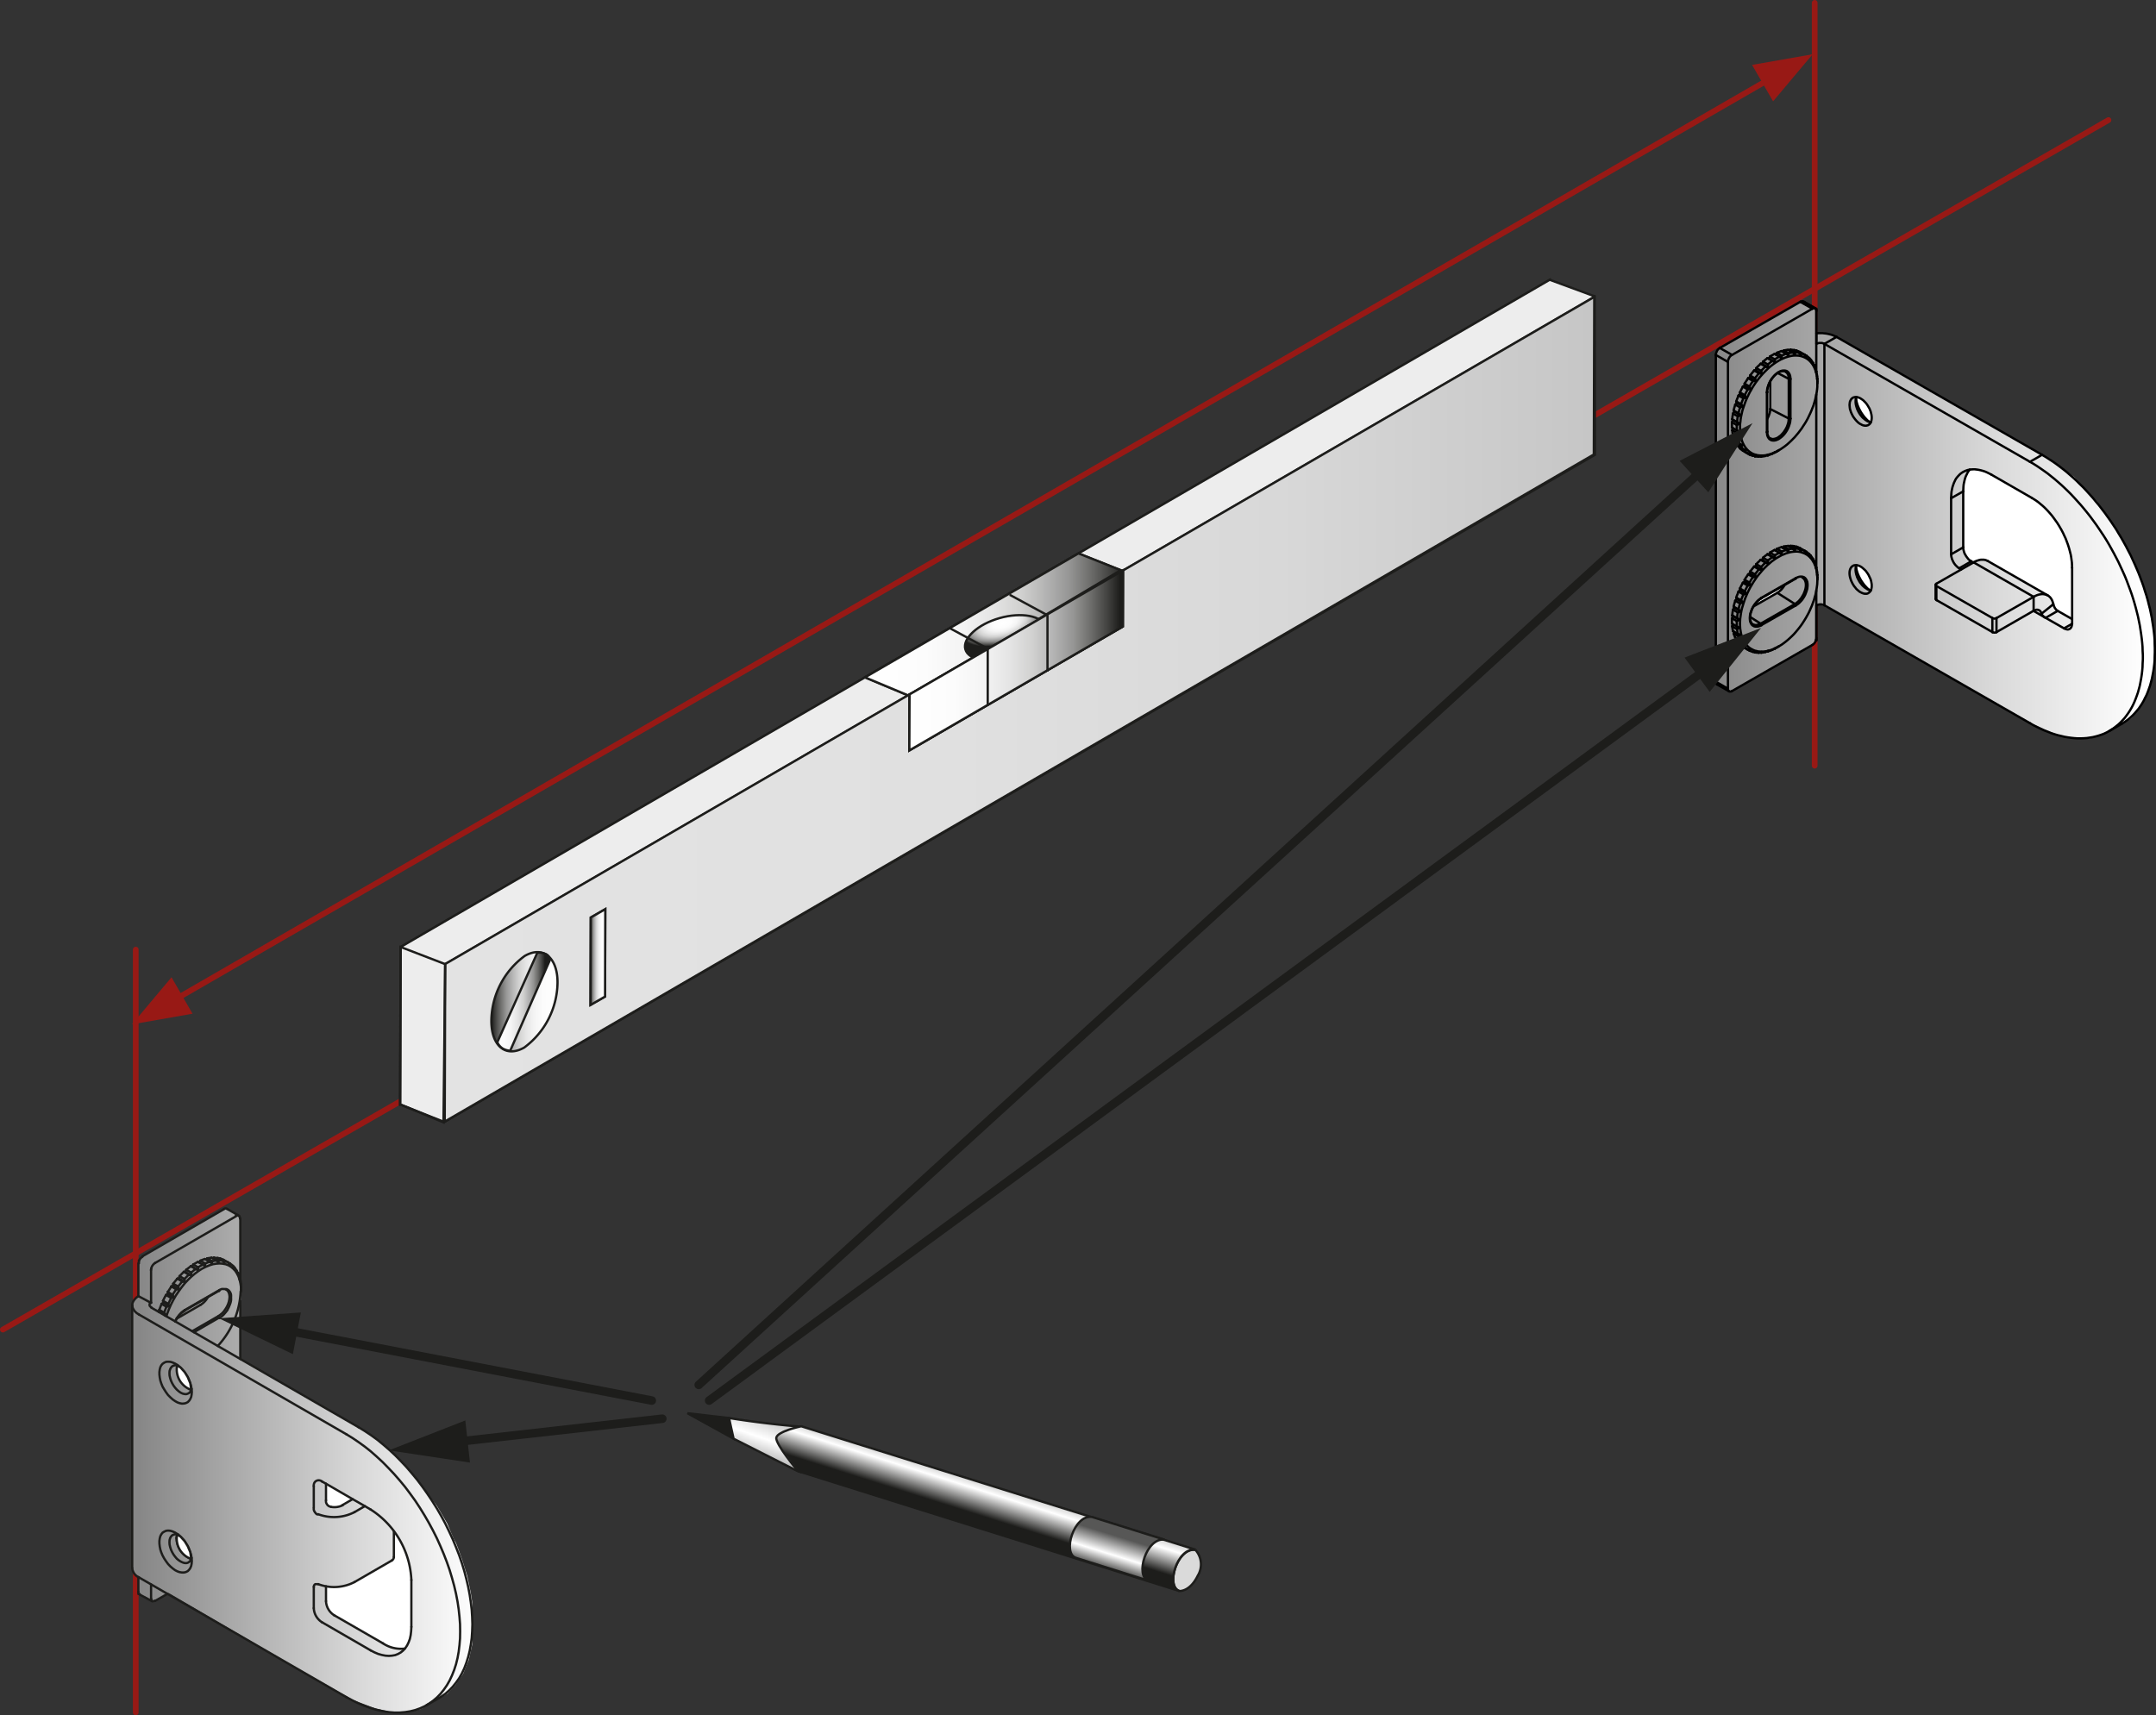 <?xml version="1.0" encoding="UTF-8"?> <svg xmlns="http://www.w3.org/2000/svg" xmlns:xlink="http://www.w3.org/1999/xlink" viewBox="0 0 188.68 150.14"><rect x="0" y="0" width="188.68" height="150.14" fill="#333333" stroke="none"/> <defs> <style>.cls-1,.cls-10,.cls-12,.cls-2,.cls-28,.cls-39,.cls-4,.cls-40,.cls-7,.cls-9{fill:none;}.cls-10,.cls-12,.cls-2,.cls-28,.cls-39{stroke:#1d1d1b;}.cls-2,.cls-28,.cls-39,.cls-4,.cls-7,.cls-9{stroke-linecap:round;}.cls-2,.cls-28{stroke-miterlimit:2.61;}.cls-2{stroke-width:0.75px;}.cls-3{fill:#1d1d1b;}.cls-4,.cls-40{stroke:#981915;stroke-width:0.5px;}.cls-39,.cls-4,.cls-7,.cls-9{stroke-linejoin:round;}.cls-5{clip-path:url(#clip-path);}.cls-6{fill:url(#Безымянный_градиент_12);}.cls-7,.cls-9{stroke:#000;}.cls-7{stroke-width:0.01px;}.cls-38,.cls-8{fill:#fff;}.cls-10,.cls-12,.cls-28,.cls-39,.cls-9{stroke-width:0.2px;}.cls-10{stroke-miterlimit:10;}.cls-11{fill:#ededed;}.cls-12{stroke-miterlimit:3.86;}.cls-13{clip-path:url(#clip-path-2);}.cls-14{fill:url(#Безымянный_градиент_8);}.cls-15{clip-path:url(#clip-path-3);}.cls-16{clip-path:url(#clip-path-4);}.cls-17{fill:url(#Безымянный_градиент_3);}.cls-18{clip-path:url(#clip-path-5);}.cls-19{fill:url(#Безымянный_градиент_4);}.cls-20{clip-path:url(#clip-path-6);}.cls-21{fill:url(#Безымянный_градиент_8-2);}.cls-22{clip-path:url(#clip-path-7);}.cls-23{fill:url(#Безымянный_градиент_7);}.cls-24{clip-path:url(#clip-path-8);}.cls-25{fill:url(#Безымянный_градиент_7-2);}.cls-26{clip-path:url(#clip-path-9);}.cls-27{fill:url(#Безымянный_градиент_8-3);}.cls-29{clip-path:url(#clip-path-10);}.cls-30{fill:url(#Безымянный_градиент_9);}.cls-31{fill:#dadada;}.cls-32{clip-path:url(#clip-path-11);}.cls-33{fill:url(#Безымянный_градиент_10);}.cls-34{clip-path:url(#clip-path-12);}.cls-35{fill:url(#Безымянный_градиент_11);}.cls-36{clip-path:url(#clip-path-13);}.cls-37{fill:url(#Безымянный_градиент_12-2);}.cls-38{fill-rule:evenodd;}.cls-41{fill:#981915;}</style> <clipPath id="clip-path"> <path class="cls-1" d="M153,29l-2.31,1.35-.34.19-.21.3,0,.82,0,24.26v3.76l1,.73.39.12,7.31-4.27L159,56s0-1.17,0-1.23S159,53,159,53l.24-.07.35.11s.33.2.39.18S168.38,58,168.38,58l9.52,5.4,2.06.92.88.22,1.19.1.83,0,1.07-.35,1-.49.67-.32.94-.63.61-.72.64-1.11.49-1.26.22-1.29,0-1.45V55.68l-.2-1.53L188,52.87l-.36-1.37-.5-1.33L186.73,49l-1.2-2.15-1-1.58-1.09-1.46-1.1-1.15-.84-.93-1.25-.9-.86-.67L178,39.36,161.67,30l-1.15-.62-1-.31-.48.05V27l-1.42-.66Z"></path> </clipPath> <linearGradient id="Безымянный_градиент_12" x1="-150.51" y1="532.11" x2="-149.51" y2="532.11" gradientTransform="translate(5932.06 -20395.9) scale(38.42)" gradientUnits="userSpaceOnUse"> <stop offset="0" stop-color="#878787"></stop> <stop offset="0.66" stop-color="#dadada"></stop> <stop offset="1" stop-color="#fff"></stop> </linearGradient> <clipPath id="clip-path-2"> <polygon class="cls-1" points="75.7 59.29 79.58 60.91 98.08 49.91 94.37 48.44 75.7 59.29"></polygon> </clipPath> <linearGradient id="Безымянный_градиент_8" x1="-147.57" y1="525.23" x2="-146.57" y2="525.23" gradientTransform="translate(3378.72 -11701.72) scale(22.38)" gradientUnits="userSpaceOnUse"> <stop offset="0" stop-color="#fff"></stop> <stop offset="0.22" stop-color="#fcfcfc"></stop> <stop offset="0.36" stop-color="#f4f4f4"></stop> <stop offset="0.48" stop-color="#e5e5e5"></stop> <stop offset="0.59" stop-color="#d1d1d0"></stop> <stop offset="0.68" stop-color="#b6b6b6"></stop> <stop offset="0.78" stop-color="#969695"></stop> <stop offset="0.86" stop-color="#6f6f6d"></stop> <stop offset="0.94" stop-color="#434341"></stop> <stop offset="1" stop-color="#1d1d1b"></stop> </linearGradient> <clipPath id="clip-path-3"> <rect class="cls-1" x="75.48" y="48.33" width="22.83" height="12.69"></rect> </clipPath> <clipPath id="clip-path-4"> <path class="cls-1" d="M87.47,54.1c-1.94.54-3.3,1.76-3,2.73s2.06,1.31,4,.76,3.29-1.76,3-2.73c-.19-.65-1.07-1-2.22-1a6.56,6.56,0,0,0-1.79.26"></path> </clipPath> <radialGradient id="Безымянный_градиент_3" cx="-88.89" cy="369.37" r="1" gradientTransform="matrix(3.82, 0, 0, 1.81, 427.66, -614.01)" xlink:href="#Безымянный_градиент_8"></radialGradient> <clipPath id="clip-path-5"> <polygon class="cls-1" points="98.27 49.94 98.26 54.84 79.58 65.68 79.6 60.78 38.96 84.38 38.92 98.17 139.48 39.78 139.52 25.99 98.27 49.94"></polygon> </clipPath> <linearGradient id="Безымянный_градиент_4" x1="-153.05" y1="538.04" x2="-152.05" y2="538.04" gradientTransform="translate(15435.32 -54064.06) scale(100.6)" gradientUnits="userSpaceOnUse"> <stop offset="0" stop-color="#e3e3e3"></stop> <stop offset="0.45" stop-color="#e0e0e0"></stop> <stop offset="0.73" stop-color="#d8d8d8"></stop> <stop offset="0.96" stop-color="#c9c9c9"></stop> <stop offset="1" stop-color="#c6c6c6"></stop> </linearGradient> <clipPath id="clip-path-6"> <polygon class="cls-1" points="79.6 60.78 79.58 65.68 98.26 54.84 98.27 49.94 79.6 60.78"></polygon> </clipPath> <linearGradient id="Безымянный_градиент_8-2" x1="-146.17" y1="521.98" x2="-145.17" y2="521.98" gradientTransform="translate(2811.27 -9696.9) scale(18.69)" xlink:href="#Безымянный_градиент_8"></linearGradient> <clipPath id="clip-path-7"> <polygon class="cls-1" points="51.7 80.31 51.68 87.96 52.95 87.23 52.97 79.57 51.7 80.31"></polygon> </clipPath> <linearGradient id="Безымянный_градиент_7" x1="-32.21" y1="255.69" x2="-31.21" y2="255.69" gradientTransform="translate(93.19 -245.76) scale(1.29)" gradientUnits="userSpaceOnUse"> <stop offset="0" stop-color="#1d1d1b"></stop> <stop offset="0.06" stop-color="#434341"></stop> <stop offset="0.14" stop-color="#6f6f6d"></stop> <stop offset="0.22" stop-color="#969695"></stop> <stop offset="0.32" stop-color="#b6b6b6"></stop> <stop offset="0.41" stop-color="#d1d1d0"></stop> <stop offset="0.52" stop-color="#e5e5e5"></stop> <stop offset="0.64" stop-color="#f4f4f4"></stop> <stop offset="0.78" stop-color="#fcfcfc"></stop> <stop offset="1" stop-color="#fff"></stop> </linearGradient> <clipPath id="clip-path-8"> <path class="cls-1" d="M45.9,83.68A7.16,7.16,0,0,0,43,89.37c0,2.2,1.28,3.25,2.88,2.32A7.17,7.17,0,0,0,48.78,86c0-1.66-.72-2.65-1.76-2.65a2.2,2.2,0,0,0-1.12.33"></path> </clipPath> <linearGradient id="Безымянный_градиент_7-2" x1="-127.37" y1="478.04" x2="-126.37" y2="478.04" gradientTransform="translate(780.49 -2679.99) scale(5.79)" xlink:href="#Безымянный_градиент_7"></linearGradient> <clipPath id="clip-path-9"> <path class="cls-1" d="M47,83.42l-3.5,7.83a1.23,1.23,0,0,0,.48.53,1.45,1.45,0,0,0,.64.19l3.51-8s-.14-.39-.41-.47a2.26,2.26,0,0,0-.52-.12.75.75,0,0,0-.2,0"></path> </clipPath> <linearGradient id="Безымянный_градиент_8-3" x1="-120.52" y1="462.03" x2="-119.52" y2="462.03" gradientTransform="translate(601.06 -2049.83) scale(4.63)" xlink:href="#Безымянный_градиент_8"></linearGradient> <clipPath id="clip-path-10"> <path class="cls-1" d="M63.8,124.12l.4,1.81,5.27,2.67a3.33,3.33,0,0,0,.59.24l.09-4s-2.79-.19-6.35-.76Z"></path> </clipPath> <linearGradient id="Безымянный_градиент_9" x1="-257.7" y1="534.67" x2="-256.7" y2="534.67" gradientTransform="translate(-930.41 2201.33) rotate(180) scale(3.88)" gradientUnits="userSpaceOnUse"> <stop offset="0" stop-color="#c6c6c6"></stop> <stop offset="0.52" stop-color="#fff"></stop> <stop offset="1" stop-color="#b2b2b2"></stop> </linearGradient> <clipPath id="clip-path-11"> <path class="cls-1" d="M68,125.84c-.07.56,1.9,2.93,1.9,2.93l33.36,10.49c-1.22-.39-.17-3.83,1.41-3.59l-34.5-10.8s-2.12.39-2.17,1"></path> </clipPath> <linearGradient id="Безымянный_градиент_10" x1="-254.74" y1="531.78" x2="-253.74" y2="531.78" gradientTransform="translate(-926.88 2251.22) rotate(180) scale(3.99)" gradientUnits="userSpaceOnUse"> <stop offset="0" stop-color="#8c8c8b"></stop> <stop offset="0.47" stop-color="#fff"></stop> <stop offset="1" stop-color="#1d1d1b"></stop> </linearGradient> <clipPath id="clip-path-12"> <path class="cls-1" d="M94.16,136.37l6.35,2c-1.22-.4-.18-3.83,1.41-3.59l-6.35-2h-.15c-1.5,0-2.43,3.21-1.26,3.6"></path> </clipPath> <linearGradient id="Безымянный_градиент_11" x1="-256.55" y1="531.17" x2="-255.55" y2="531.17" gradientTransform="translate(-904.15 2213.86) rotate(180) scale(3.91)" gradientUnits="userSpaceOnUse"> <stop offset="0" stop-color="#575756"></stop> <stop offset="0.09" stop-color="#575756"></stop> <stop offset="0.52" stop-color="#fff"></stop> <stop offset="0.95" stop-color="#1d1d1b"></stop> <stop offset="1" stop-color="#1d1d1b"></stop> </linearGradient> <clipPath id="clip-path-13"> <path class="cls-1" d="M19.57,105.8l-7.19,4.25-.13.14-.09.23-.05,3s-.25.2-.29.22a4.37,4.37,0,0,0-.25.46v22.42l-.05.79.24.46.36.26,0,1.44,1,.51.36.19,1.18-.65.1-.09,11,6.45,5.16,2.93,1.91.72,1.45.33,1.59,0,1-.28,1.28-.75,1-.58.7-.74.68-1,.5-1.24.3-1.35.1-1.35,0-1.66-.23-1.49-.3-1.45-.47-1.49s-.52-1.5-.6-1.56-.68-1.55-.68-1.55l-.9-1.54L37,130.18l-1.4-1.79-1.41-1.3L33,126l-1.2-.82-2-1.2-2.94-1.66-2.47-1.38-3.34-2,0-3.65.05-2.34-.05-1.32,0-4.85-.17-.38-1.05-.58Z"></path> </clipPath> <linearGradient id="Безымянный_градиент_12-2" x1="-149.32" y1="529.34" x2="-148.32" y2="529.34" gradientTransform="translate(4463.39 -15653.62) scale(29.81)" xlink:href="#Безымянный_градиент_12"></linearGradient> </defs> <g id="Слой_2" data-name="Слой 2"> <g id="Слой_1-2" data-name="Слой 1"> <line class="cls-2" x1="57.96" y1="124.18" x2="39.65" y2="126.24"></line> <polygon class="cls-3" points="40.72 124.33 34.03 126.95 41.13 128.02 40.72 124.33"></polygon> <line class="cls-4" x1="158.81" y1="0.25" x2="158.81" y2="67.02"></line> <line class="cls-4" x1="184.52" y1="10.51" x2="0.25" y2="116.38"></line> <line class="cls-4" x1="11.88" y1="83.12" x2="11.88" y2="149.89"></line> <g class="cls-5"> <rect class="cls-6" x="150.13" y="26.35" width="38.42" height="38.28"></rect> </g> <path class="cls-7" d="M153,29l4.58-2.6L159,27v2.12l.49-.05,1,.31,1.15.62L178,39.36l1.37.83.86.68,1.24.9.84.93,1.11,1.15,1.09,1.46,1,1.58,1.2,2.15.42,1.13.49,1.33.37,1.36.33,1.29.2,1.53V57l0,1.45-.22,1.29L187.79,61l-.64,1.11-.61.71-.94.64-.67.32s-.94.48-1,.49-1.07.35-1.07.35l-.83,0-1.19-.1-.88-.22-2.06-.92L168.38,58s-8.3-4.84-8.36-4.82-.39-.18-.39-.18l-.35-.11-.24.06s-.1,1.74-.08,1.8S159,56,159,56l-.13.24-7.31,4.27-.39-.12-1-.73V55.87l0-24.26,0-.82.21-.3.34-.19Z"></path> <polygon class="cls-8" points="154.67 34.04 154.71 36.4 154.93 35.83 154.89 33.7 154.67 34.04"></polygon> <polygon class="cls-7" points="154.89 33.7 154.93 35.83 154.71 36.4 154.67 34.04 154.89 33.7"></polygon> <polygon class="cls-8" points="155.98 51.44 155.7 51.83 153.7 52.9 153.92 52.49 155.62 51.52 155.98 51.44"></polygon> <polygon class="cls-7" points="155.98 51.44 155.7 51.83 153.7 52.9 153.92 52.49 155.62 51.52 155.98 51.44"></polygon> <path class="cls-8" d="M163,49.72l.36.3.26.55.18.59,0,.44-.36-.09s-.5-.64-.56-.67a6.55,6.55,0,0,1-.37-.92l0-.4.4.09c.05,0,.11.11.11.11"></path> <path class="cls-7" d="M163,49.72l.36.3.26.55.18.59,0,.44-.36-.09s-.5-.64-.56-.67a6.55,6.55,0,0,1-.37-.92l0-.4.4.09C162.94,49.62,163,49.72,163,49.72Z"></path> <path class="cls-8" d="M163,35l.36.3.26.55.18.59,0,.43-.36-.08s-.5-.64-.56-.68a6.46,6.46,0,0,1-.37-.91l0-.4.4.09s.11.11.11.11"></path> <path class="cls-7" d="M163,35l.36.3.26.55.18.59,0,.43-.36-.08s-.5-.64-.56-.68a6.46,6.46,0,0,1-.37-.91l0-.4.4.09S163,35,163,35Z"></path> <polygon class="cls-8" points="173.39 41.16 175.09 41.97 177.03 43.11 178.51 44.14 179.26 44.74 179.97 45.67 180.53 46.66 180.96 47.47 181.15 48.31 181.28 49.04 181.3 53.94 181.28 54.13 180.06 53.47 179.75 53.19 179.54 52.52 179.37 52.22 178.62 51.81 174.28 49.26 173.54 49 173.07 49.06 172.77 49.24 172.3 49.04 171.89 48.27 171.83 47.41 171.83 42.81 171.93 41.99 172.19 41.33 172.38 41.09 173.07 41.15 173.39 41.16"></polygon> <polygon class="cls-7" points="173.39 41.16 175.09 41.97 177.03 43.11 178.51 44.14 179.26 44.74 179.97 45.67 180.53 46.66 180.96 47.47 181.15 48.31 181.28 49.04 181.3 53.94 181.28 54.13 180.06 53.47 179.75 53.19 179.54 52.52 179.37 52.22 178.62 51.81 174.28 49.26 173.54 49 173.07 49.06 172.77 49.24 172.3 49.04 171.89 48.27 171.83 47.41 171.83 42.81 171.93 41.99 172.19 41.33 172.38 41.09 173.07 41.15 173.39 41.16"></polygon> <line class="cls-9" x1="159.04" y1="50.32" x2="159.03" y2="50.32"></line> <line class="cls-9" x1="155.31" y1="56.77" x2="155.32" y2="56.78"></line> <line class="cls-9" x1="158.95" y1="49.67" x2="158.92" y2="49.65"></line> <line class="cls-9" x1="154.68" y1="57" x2="154.71" y2="57.02"></line> <line class="cls-9" x1="158.76" y1="49.1" x2="158.7" y2="49.07"></line> <line class="cls-9" x1="154.06" y1="57.1" x2="154.12" y2="57.13"></line> <line class="cls-9" x1="158.47" y1="48.64" x2="158.37" y2="48.59"></line> <line class="cls-9" x1="153.49" y1="57.05" x2="153.58" y2="57.11"></line> <polyline class="cls-9" points="156.18 51.2 156.13 51.29 156.06 51.4 155.98 51.5 155.9 51.6 155.81 51.68 155.72 51.76 155.63 51.83 155.54 51.89"></polyline> <polyline class="cls-9" points="157.08 52.87 157.17 52.81 157.27 52.73 157.37 52.65 157.46 52.56 157.54 52.46 157.63 52.35 157.7 52.24 157.77 52.12 157.84 52 157.89 51.87 157.94 51.75 157.98 51.62 158.01 51.5 158.03 51.38 158.04 51.26 158.04 51.14 158.03 51.04 158.01 50.94 157.98 50.85 157.94 50.76 157.89 50.69 157.84 50.63 157.77 50.58 157.73 50.56"></polyline> <line class="cls-9" x1="158.09" y1="48.3" x2="157.94" y2="48.22"></line> <line class="cls-9" x1="152.68" y1="56.7" x2="152.68" y2="56.7"></line> <line class="cls-9" x1="152.68" y1="56.7" x2="153.1" y2="56.94"></line> <line class="cls-9" x1="153.46" y1="53.08" x2="155.54" y2="51.89"></line> <line class="cls-9" x1="154.08" y1="54.59" x2="157.08" y2="52.87"></line> <polyline class="cls-9" points="157.21 47.85 157.25 47.86 157.29 47.87 157.32 47.89 157.36 47.9 157.4 47.92 157.44 47.94 157.48 47.95 157.52 47.97"></polyline> <line class="cls-9" x1="157.52" y1="47.97" x2="157.94" y2="48.22"></line> <polyline class="cls-9" points="152.53 56.61 152.49 56.59 152.46 56.56 152.43 56.54 152.39 56.51 152.36 56.49 152.33 56.46 152.3 56.43 152.27 56.4"></polyline> <line class="cls-9" x1="152.95" y1="56.85" x2="152.53" y2="56.61"></line> <line class="cls-9" x1="152.27" y1="56.4" x2="152.28" y2="56.34"></line> <line class="cls-9" x1="152.69" y1="56.64" x2="152.27" y2="56.4"></line> <line class="cls-9" x1="157.21" y1="47.85" x2="157.16" y2="47.88"></line> <line class="cls-9" x1="157.63" y1="48.09" x2="157.21" y2="47.85"></line> <polyline class="cls-9" points="156.68 47.78 156.73 47.78 156.77 47.78 156.81 47.78 156.86 47.78 156.9 47.79 156.95 47.79 156.99 47.8 157.03 47.81"></polyline> <line class="cls-9" x1="157.03" y1="47.81" x2="157.46" y2="48.05"></line> <polyline class="cls-9" points="152.15 56.27 152.12 56.23 152.09 56.2 152.07 56.17 152.04 56.13 152.01 56.09 151.99 56.06 151.97 56.02 151.94 55.98"></polyline> <line class="cls-9" x1="152.57" y1="56.51" x2="152.15" y2="56.27"></line> <line class="cls-9" x1="156.68" y1="47.78" x2="156.61" y2="47.85"></line> <line class="cls-9" x1="157.11" y1="48.02" x2="156.68" y2="47.78"></line> <line class="cls-9" x1="151.97" y1="55.88" x2="151.95" y2="55.98"></line> <line class="cls-9" x1="151.95" y1="55.98" x2="152.37" y2="56.22"></line> <polyline class="cls-9" points="156.11 47.84 156.16 47.83 156.21 47.82 156.26 47.81 156.3 47.8 156.35 47.8 156.4 47.79 156.44 47.79 156.49 47.78"></polyline> <line class="cls-9" x1="156.49" y1="47.78" x2="156.91" y2="48.03"></line> <polyline class="cls-9" points="151.86 55.81 151.84 55.77 151.82 55.72 151.8 55.68 151.78 55.63 151.76 55.59 151.75 55.54 151.73 55.5 151.72 55.45"></polyline> <line class="cls-9" x1="152.28" y1="56.05" x2="151.86" y2="55.81"></line> <line class="cls-9" x1="156.11" y1="47.84" x2="156.02" y2="47.96"></line> <line class="cls-9" x1="156.53" y1="48.08" x2="156.11" y2="47.84"></line> <line class="cls-9" x1="151.77" y1="55.31" x2="151.72" y2="55.45"></line> <line class="cls-9" x1="151.72" y1="55.45" x2="152.14" y2="55.69"></line> <polyline class="cls-9" points="155.51 48.04 155.56 48.02 155.61 48 155.66 47.98 155.71 47.96 155.76 47.94 155.81 47.92 155.86 47.91 155.91 47.89"></polyline> <line class="cls-9" x1="155.91" y1="47.89" x2="156.33" y2="48.14"></line> <polyline class="cls-9" points="151.66 55.24 151.65 55.19 151.64 55.14 151.63 55.09 151.62 55.04 151.61 54.98 151.61 54.93 151.6 54.88 151.59 54.82"></polyline> <line class="cls-9" x1="152.09" y1="55.49" x2="151.66" y2="55.24"></line> <line class="cls-9" x1="155.51" y1="48.04" x2="155.4" y2="48.2"></line> <line class="cls-9" x1="155.93" y1="48.28" x2="155.51" y2="48.04"></line> <line class="cls-9" x1="151.68" y1="54.65" x2="151.59" y2="54.82"></line> <line class="cls-9" x1="151.59" y1="54.82" x2="152.01" y2="55.07"></line> <polyline class="cls-9" points="153.48 54.69 153.53 54.7 153.61 54.71 153.7 54.71 153.79 54.7 153.88 54.67 153.98 54.64 154.08 54.59"></polyline> <polyline class="cls-9" points="154.9 48.37 154.94 48.34 155 48.31 155.04 48.28 155.1 48.25 155.15 48.22 155.2 48.19 155.25 48.16 155.3 48.14"></polyline> <line class="cls-9" x1="155.3" y1="48.14" x2="155.72" y2="48.38"></line> <polyline class="cls-9" points="151.57 54.59 151.57 54.53 151.57 54.47 151.57 54.42 151.57 54.36 151.57 54.3 151.57 54.24 151.57 54.18 151.57 54.12"></polyline> <line class="cls-9" x1="152" y1="54.83" x2="151.57" y2="54.59"></line> <line class="cls-9" x1="154.9" y1="48.37" x2="154.8" y2="48.56"></line> <line class="cls-9" x1="155.32" y1="48.61" x2="154.89" y2="48.37"></line> <line class="cls-9" x1="151.69" y1="53.94" x2="151.57" y2="54.12"></line> <line class="cls-9" x1="151.57" y1="54.12" x2="152" y2="54.36"></line> <line class="cls-9" x1="154.8" y1="48.56" x2="154.68" y2="48.51"></line> <line class="cls-9" x1="154.8" y1="48.56" x2="155.33" y2="48.86"></line> <line class="cls-9" x1="151.59" y1="53.87" x2="151.69" y2="53.95"></line> <line class="cls-9" x1="151.69" y1="53.94" x2="152.22" y2="54.25"></line> <polyline class="cls-9" points="154.29 48.82 154.34 48.78 154.38 48.74 154.43 48.7 154.48 48.66 154.53 48.62 154.58 48.59 154.63 48.55 154.68 48.51"></polyline> <line class="cls-9" x1="154.68" y1="48.51" x2="155.11" y2="48.76"></line> <polyline class="cls-9" points="151.59 53.87 151.6 53.81 151.61 53.74 151.61 53.68 151.62 53.62 151.63 53.55 151.64 53.49 151.65 53.43 151.66 53.36"></polyline> <line class="cls-9" x1="152.02" y1="54.11" x2="151.59" y2="53.87"></line> <line class="cls-9" x1="154.29" y1="48.82" x2="154.21" y2="49.01"></line> <line class="cls-9" x1="154.71" y1="49.06" x2="154.29" y2="48.82"></line> <line class="cls-9" x1="151.79" y1="53.2" x2="151.66" y2="53.36"></line> <line class="cls-9" x1="151.66" y1="53.36" x2="152.09" y2="53.61"></line> <line class="cls-9" x1="154.21" y1="49.01" x2="154.08" y2="49"></line> <line class="cls-9" x1="154.21" y1="49.01" x2="154.74" y2="49.32"></line> <line class="cls-9" x1="151.72" y1="53.1" x2="151.79" y2="53.2"></line> <line class="cls-9" x1="151.79" y1="53.2" x2="152.32" y2="53.51"></line> <polyline class="cls-9" points="153.7 49.38 153.75 49.33 153.79 49.28 153.84 49.23 153.89 49.19 153.94 49.14 153.99 49.09 154.03 49.05 154.08 49"></polyline> <line class="cls-9" x1="154.08" y1="49" x2="154.5" y2="49.25"></line> <polyline class="cls-9" points="151.72 53.1 151.73 53.03 151.75 52.97 151.76 52.9 151.78 52.84 151.8 52.78 151.82 52.71 151.84 52.64 151.86 52.58"></polyline> <line class="cls-9" x1="152.14" y1="53.34" x2="151.72" y2="53.1"></line> <line class="cls-9" x1="153.7" y1="49.38" x2="153.65" y2="49.57"></line> <line class="cls-9" x1="154.12" y1="49.62" x2="153.7" y2="49.38"></line> <line class="cls-9" x1="152" y1="52.44" x2="151.86" y2="52.58"></line> <line class="cls-9" x1="151.86" y1="52.58" x2="152.28" y2="52.82"></line> <line class="cls-9" x1="153.65" y1="49.57" x2="153.51" y2="49.59"></line> <line class="cls-9" x1="153.65" y1="49.57" x2="154.18" y2="49.88"></line> <line class="cls-9" x1="151.95" y1="52.31" x2="151.99" y2="52.44"></line> <line class="cls-9" x1="152" y1="52.44" x2="152.53" y2="52.74"></line> <line class="cls-9" x1="153.16" y1="50.03" x2="153.13" y2="50.21"></line> <polyline class="cls-9" points="153.16 50.03 153.2 49.97 153.25 49.92 153.29 49.86 153.33 49.81 153.38 49.75 153.42 49.7 153.47 49.65 153.51 49.59"></polyline> <line class="cls-9" x1="153.51" y1="49.59" x2="153.93" y2="49.84"></line> <line class="cls-9" x1="153.58" y1="50.27" x2="153.16" y2="50.03"></line> <line class="cls-9" x1="152.29" y1="51.67" x2="152.14" y2="51.78"></line> <polyline class="cls-9" points="151.94 52.3 151.97 52.24 151.99 52.17 152.01 52.11 152.04 52.05 152.07 51.98 152.09 51.91 152.12 51.85 152.15 51.78"></polyline> <line class="cls-9" x1="152.15" y1="51.78" x2="152.57" y2="52.03"></line> <line class="cls-9" x1="152.37" y1="52.55" x2="151.95" y2="52.31"></line> <line class="cls-9" x1="153.13" y1="50.21" x2="152.99" y2="50.27"></line> <line class="cls-9" x1="153.13" y1="50.21" x2="153.66" y2="50.52"></line> <line class="cls-9" x1="152.27" y1="51.51" x2="152.29" y2="51.67"></line> <line class="cls-9" x1="152.29" y1="51.67" x2="152.82" y2="51.98"></line> <line class="cls-9" x1="152.68" y1="50.75" x2="152.68" y2="50.92"></line> <line class="cls-9" x1="152.68" y1="50.92" x2="152.53" y2="51.01"></line> <line class="cls-9" x1="152.68" y1="50.92" x2="153.21" y2="51.23"></line> <polyline class="cls-9" points="152.68 50.75 152.72 50.69 152.75 50.63 152.79 50.56 152.83 50.51 152.87 50.45 152.91 50.39 152.95 50.33 152.99 50.27"></polyline> <line class="cls-9" x1="152.99" y1="50.27" x2="153.41" y2="50.51"></line> <line class="cls-9" x1="153.1" y1="50.99" x2="152.68" y2="50.75"></line> <polyline class="cls-9" points="152.27 51.51 152.3 51.45 152.33 51.39 152.36 51.32 152.39 51.26 152.43 51.2 152.46 51.13 152.49 51.07 152.53 51.01"></polyline> <line class="cls-9" x1="152.53" y1="51.01" x2="152.95" y2="51.25"></line> <line class="cls-9" x1="152.69" y1="51.76" x2="152.27" y2="51.51"></line> <polyline class="cls-9" points="152.27 54.6 152.28 54.81 152.29 55.01 152.32 55.2 152.35 55.39 152.39 55.56 152.44 55.73 152.51 55.9 152.58 56.05 152.66 56.19 152.74 56.32 152.84 56.45 152.94 56.56 153.05 56.66 153.17 56.75 153.3 56.82 153.43 56.89 153.57 56.95 153.71 56.98 153.86 57.02 154.02 57.03 154.18 57.04 154.34 57.03 154.51 57.01 154.68 56.98 154.86 56.93 155.03 56.88 155.21 56.81 155.39 56.72 155.57 56.63 155.75 56.53 155.93 56.42 156.11 56.29 156.29 56.15 156.46 56.01 156.64 55.85 156.81 55.69 156.98 55.52 157.14 55.34 157.3 55.15 157.46 54.95 157.61 54.75 157.75 54.55 157.89 54.33 158.02 54.12 158.15 53.89 158.27 53.67 158.38 53.44 158.48 53.21 158.58 52.98 158.66 52.75 158.75 52.51 158.81 52.28 158.88 52.05 158.93 51.82 158.97 51.59 159 51.37 159.03 51.15 159.04 50.93 159.05 50.72 159.04 50.51 159.03 50.31 159 50.12 158.97 49.93 158.93 49.75 158.88 49.58 158.81 49.42 158.75 49.27 158.66 49.13 158.58 48.99 158.48 48.87 158.38 48.76 158.27 48.66 158.15 48.57 158.02 48.49 157.89 48.43 157.75 48.38 157.61 48.33 157.46 48.3 157.3 48.28 157.14 48.28 156.98 48.29 156.81 48.31 156.64 48.34 156.46 48.39 156.29 48.44 156.11 48.52 155.93 48.59 155.75 48.69 155.57 48.79 155.39 48.9 155.21 49.03 155.03 49.16 154.86 49.31 154.68 49.46 154.51 49.63 154.34 49.8 154.18 49.98 154.02 50.17 153.86 50.36 153.71 50.56 153.57 50.77 153.43 50.98 153.3 51.2 153.17 51.42 153.05 51.65 152.94 51.88 152.84 52.11 152.74 52.34 152.66 52.57 152.58 52.81 152.51 53.04 152.44 53.27 152.39 53.5 152.35 53.73 152.32 53.95 152.29 54.17 152.28 54.39 152.27 54.6"></polyline> <line class="cls-9" x1="152.57" y1="56.51" x2="152.82" y2="56.52"></line> <polyline class="cls-9" points="152.69 56.64 152.82 56.52 152.82 56.52"></polyline> <polyline class="cls-9" points="152.95 56.85 152.92 56.83 152.88 56.8 152.85 56.78 152.82 56.76 152.78 56.73 152.75 56.7 152.72 56.67 152.69 56.64"></polyline> <line class="cls-9" x1="152.95" y1="56.85" x2="153.21" y2="56.83"></line> <line class="cls-9" x1="153.21" y1="56.83" x2="153.1" y2="56.94"></line> <polyline class="cls-9" points="153.41 57.06 153.37 57.05 153.33 57.04 153.29 57.02 153.25 57.01 153.21 56.99 153.18 56.98 153.14 56.96 153.1 56.94"></polyline> <line class="cls-9" x1="153.41" y1="57.06" x2="153.66" y2="57.01"></line> <line class="cls-9" x1="153.67" y1="57.01" x2="153.58" y2="57.11"></line> <polyline class="cls-9" points="153.93 57.14 153.89 57.14 153.84 57.13 153.8 57.13 153.75 57.13 153.71 57.12 153.67 57.12 153.63 57.11 153.58 57.11"></polyline> <line class="cls-9" x1="153.93" y1="57.14" x2="154.18" y2="57.06"></line> <line class="cls-9" x1="154.18" y1="57.06" x2="154.12" y2="57.13"></line> <polyline class="cls-9" points="154.5 57.07 154.46 57.09 154.41 57.09 154.36 57.1 154.31 57.11 154.26 57.12 154.22 57.12 154.17 57.13 154.12 57.13"></polyline> <line class="cls-9" x1="154.5" y1="57.07" x2="154.74" y2="56.97"></line> <line class="cls-9" x1="154.74" y1="56.97" x2="154.71" y2="57.02"></line> <polyline class="cls-9" points="155.11 56.87 155.06 56.9 155.01 56.92 154.96 56.94 154.91 56.95 154.86 56.97 154.81 56.99 154.76 57.01 154.71 57.02"></polyline> <line class="cls-9" x1="155.11" y1="56.87" x2="155.33" y2="56.76"></line> <line class="cls-9" x1="155.33" y1="56.76" x2="155.32" y2="56.78"></line> <polyline class="cls-9" points="155.55 56.65 155.52 56.66 155.47 56.7 155.42 56.72 155.37 56.75 155.32 56.77"></polyline> <polyline class="cls-9" points="159.04 50.32 159.04 50.38 159.04 50.44 159.05 50.5 159.05 50.55"></polyline> <line class="cls-9" x1="159.04" y1="50.32" x2="159.03" y2="50.34"></line> <line class="cls-9" x1="159.03" y1="50.34" x2="159.02" y2="50.09"></line> <polyline class="cls-9" points="158.95 49.67 158.96 49.72 158.97 49.77 158.98 49.82 158.99 49.88 159 49.93 159.01 49.98 159.02 50.03 159.02 50.09"></polyline> <line class="cls-9" x1="158.95" y1="49.67" x2="158.93" y2="49.72"></line> <line class="cls-9" x1="158.93" y1="49.72" x2="158.9" y2="49.47"></line> <polyline class="cls-9" points="158.76 49.1 158.78 49.15 158.8 49.19 158.82 49.23 158.84 49.28 158.85 49.32 158.87 49.37 158.88 49.42 158.9 49.47"></polyline> <line class="cls-9" x1="158.76" y1="49.1" x2="158.73" y2="49.19"></line> <line class="cls-9" x1="158.73" y1="49.19" x2="158.67" y2="48.93"></line> <polyline class="cls-9" points="158.47 48.64 158.5 48.68 158.52 48.71 158.55 48.75 158.57 48.78 158.6 48.82 158.62 48.86 158.65 48.89 158.67 48.93"></polyline> <line class="cls-9" x1="158.47" y1="48.64" x2="158.43" y2="48.76"></line> <line class="cls-9" x1="158.43" y1="48.76" x2="158.35" y2="48.51"></line> <polyline class="cls-9" points="158.09 48.3 158.12 48.33 158.16 48.35 158.19 48.38 158.22 48.4 158.25 48.43 158.28 48.45 158.32 48.48 158.35 48.51"></polyline> <line class="cls-9" x1="158.09" y1="48.3" x2="158.05" y2="48.45"></line> <line class="cls-9" x1="158.04" y1="48.45" x2="157.94" y2="48.21"></line> <polyline class="cls-9" points="157.63 48.09 157.67 48.11 157.71 48.12 157.75 48.13 157.79 48.15 157.82 48.16 157.86 48.18 157.9 48.2 157.94 48.22"></polyline> <line class="cls-9" x1="157.63" y1="48.09" x2="157.59" y2="48.27"></line> <line class="cls-9" x1="157.59" y1="48.27" x2="157.46" y2="48.05"></line> <polyline class="cls-9" points="157.11 48.02 157.15 48.02 157.19 48.02 157.24 48.02 157.28 48.03 157.33 48.03 157.37 48.04 157.41 48.04 157.46 48.05"></polyline> <line class="cls-9" x1="157.11" y1="48.02" x2="157.07" y2="48.22"></line> <line class="cls-9" x1="157.07" y1="48.22" x2="156.91" y2="48.03"></line> <polyline class="cls-9" points="156.53 48.08 156.58 48.07 156.63 48.06 156.68 48.05 156.73 48.04 156.77 48.04 156.82 48.03 156.87 48.03 156.91 48.02"></polyline> <line class="cls-9" x1="156.53" y1="48.08" x2="156.51" y2="48.3"></line> <line class="cls-9" x1="156.51" y1="48.3" x2="156.33" y2="48.13"></line> <polyline class="cls-9" points="155.93 48.28 155.98 48.26 156.03 48.24 156.08 48.22 156.13 48.2 156.18 48.18 156.23 48.17 156.28 48.15 156.33 48.13"></polyline> <line class="cls-9" x1="155.93" y1="48.28" x2="155.92" y2="48.52"></line> <line class="cls-9" x1="155.92" y1="48.52" x2="155.72" y2="48.38"></line> <polyline class="cls-9" points="155.32 48.61 155.37 48.58 155.42 48.55 155.47 48.52 155.52 48.49 155.57 48.46 155.62 48.44 155.67 48.41 155.72 48.38"></polyline> <line class="cls-9" x1="155.32" y1="48.61" x2="155.33" y2="48.86"></line> <line class="cls-9" x1="155.33" y1="48.86" x2="155.11" y2="48.76"></line> <polyline class="cls-9" points="154.71 49.06 154.76 49.02 154.81 48.98 154.86 48.95 154.91 48.91 154.96 48.87 155.01 48.83 155.06 48.79 155.11 48.76"></polyline> <line class="cls-9" x1="154.71" y1="49.06" x2="154.74" y2="49.32"></line> <line class="cls-9" x1="154.74" y1="49.32" x2="154.5" y2="49.25"></line> <polyline class="cls-9" points="154.13 49.62 154.17 49.57 154.22 49.53 154.27 49.48 154.31 49.43 154.36 49.38 154.41 49.34 154.46 49.29 154.5 49.25"></polyline> <line class="cls-9" x1="154.12" y1="49.62" x2="154.18" y2="49.88"></line> <line class="cls-9" x1="154.18" y1="49.88" x2="153.93" y2="49.84"></line> <polyline class="cls-9" points="153.58 50.27 153.63 50.22 153.67 50.16 153.71 50.11 153.76 50.05 153.8 50 153.84 49.94 153.89 49.89 153.93 49.84"></polyline> <line class="cls-9" x1="153.58" y1="50.27" x2="153.67" y2="50.52"></line> <line class="cls-9" x1="153.67" y1="50.52" x2="153.41" y2="50.51"></line> <polyline class="cls-9" points="153.1 50.99 153.14 50.93 153.18 50.87 153.21 50.81 153.25 50.75 153.29 50.69 153.33 50.63 153.37 50.57 153.41 50.51"></polyline> <line class="cls-9" x1="153.1" y1="50.99" x2="153.21" y2="51.22"></line> <line class="cls-9" x1="153.21" y1="51.22" x2="152.95" y2="51.25"></line> <polyline class="cls-9" points="152.69 51.76 152.72 51.69 152.75 51.63 152.78 51.57 152.82 51.5 152.85 51.44 152.88 51.37 152.92 51.31 152.95 51.25"></polyline> <line class="cls-9" x1="152.69" y1="51.76" x2="152.82" y2="51.97"></line> <line class="cls-9" x1="152.82" y1="51.97" x2="152.57" y2="52.03"></line> <polyline class="cls-9" points="152.37 52.55 152.39 52.48 152.41 52.42 152.44 52.35 152.46 52.29 152.49 52.22 152.52 52.16 152.54 52.09 152.57 52.03"></polyline> <line class="cls-9" x1="152.37" y1="52.55" x2="152.53" y2="52.74"></line> <line class="cls-9" x1="152.53" y1="52.74" x2="152.28" y2="52.82"></line> <polyline class="cls-9" points="152.14 53.34 152.16 53.28 152.17 53.21 152.19 53.15 152.2 53.08 152.22 53.02 152.24 52.95 152.26 52.89 152.28 52.82"></polyline> <line class="cls-9" x1="152.14" y1="53.34" x2="152.32" y2="53.51"></line> <line class="cls-9" x1="152.32" y1="53.51" x2="152.09" y2="53.61"></line> <polyline class="cls-9" points="152.01 54.11 152.02 54.05 152.03 53.99 152.04 53.92 152.04 53.86 152.05 53.8 152.06 53.73 152.07 53.67 152.09 53.61"></polyline> <line class="cls-9" x1="152.02" y1="54.11" x2="152.22" y2="54.25"></line> <line class="cls-9" x1="152.22" y1="54.25" x2="152" y2="54.36"></line> <polyline class="cls-9" points="152 54.83 151.99 54.77 151.99 54.72 151.99 54.66 151.99 54.6 151.99 54.54 151.99 54.48 151.99 54.42 152 54.36"></polyline> <line class="cls-9" x1="152" y1="54.83" x2="152.22" y2="54.94"></line> <line class="cls-9" x1="152.22" y1="54.94" x2="152.01" y2="55.06"></line> <polyline class="cls-9" points="152.09 55.49 152.07 55.44 152.06 55.38 152.06 55.33 152.04 55.28 152.04 55.23 152.03 55.17 152.02 55.12 152.02 55.07"></polyline> <line class="cls-9" x1="152.09" y1="55.49" x2="152.32" y2="55.56"></line> <line class="cls-9" x1="152.32" y1="55.56" x2="152.14" y2="55.69"></line> <polyline class="cls-9" points="152.28 56.05 152.26 56.01 152.24 55.97 152.22 55.92 152.2 55.88 152.19 55.83 152.17 55.78 152.16 55.74 152.14 55.69"></polyline> <line class="cls-9" x1="152.28" y1="56.05" x2="152.53" y2="56.09"></line> <line class="cls-9" x1="152.53" y1="56.09" x2="152.37" y2="56.22"></line> <polyline class="cls-9" points="152.57 56.51 152.54 56.48 152.52 56.45 152.49 56.41 152.46 56.37 152.44 56.34 152.42 56.3 152.39 56.26 152.37 56.22"></polyline> <line class="cls-9" x1="159.04" y1="33.16" x2="159.03" y2="33.15"></line> <line class="cls-9" x1="155.31" y1="39.6" x2="155.32" y2="39.61"></line> <line class="cls-9" x1="158.95" y1="32.51" x2="158.92" y2="32.49"></line> <line class="cls-9" x1="154.68" y1="39.84" x2="154.71" y2="39.86"></line> <line class="cls-9" x1="158.76" y1="31.94" x2="158.7" y2="31.91"></line> <line class="cls-9" x1="154.06" y1="39.93" x2="154.12" y2="39.97"></line> <line class="cls-9" x1="158.47" y1="31.48" x2="158.37" y2="31.43"></line> <line class="cls-9" x1="153.49" y1="39.88" x2="153.58" y2="39.94"></line> <polyline class="cls-9" points="154.92 35.8 154.91 35.91 154.9 36.02 154.88 36.14 154.84 36.25 154.8 36.37 154.75 36.49 154.69 36.61 154.66 36.67"></polyline> <polyline class="cls-9" points="154.98 38.4 154.99 38.41 155.07 38.42 155.15 38.43 155.24 38.42 155.34 38.4 155.43 38.37 155.53 38.33 155.63 38.27 155.72 38.2 155.82 38.13 155.91 38.04 156 37.94 156.09 37.84 156.16 37.73 156.24 37.61 156.31 37.49 156.37 37.37 156.42 37.24 156.46 37.12 156.5 36.99 156.52 36.87 156.53 36.75 156.54 36.63"></polyline> <line class="cls-9" x1="158.09" y1="31.14" x2="157.94" y2="31.05"></line> <line class="cls-9" x1="152.68" y1="39.53" x2="152.68" y2="39.53"></line> <line class="cls-9" x1="152.68" y1="39.53" x2="153.1" y2="39.78"></line> <line class="cls-9" x1="154.92" y1="35.8" x2="154.92" y2="33.39"></line> <line class="cls-9" x1="156.54" y1="36.63" x2="156.54" y2="33.16"></line> <polyline class="cls-9" points="157.21 30.69 157.25 30.7 157.29 30.71 157.32 30.73 157.36 30.74 157.4 30.76 157.44 30.77 157.48 30.79 157.52 30.81"></polyline> <line class="cls-9" x1="157.52" y1="30.81" x2="157.94" y2="31.05"></line> <polyline class="cls-9" points="152.53 39.45 152.49 39.42 152.46 39.4 152.43 39.37 152.39 39.35 152.36 39.32 152.33 39.3 152.3 39.27 152.27 39.23"></polyline> <line class="cls-9" x1="152.95" y1="39.69" x2="152.53" y2="39.45"></line> <line class="cls-9" x1="157.21" y1="30.69" x2="157.16" y2="30.72"></line> <line class="cls-9" x1="157.63" y1="30.93" x2="157.21" y2="30.69"></line> <line class="cls-9" x1="152.28" y1="39.18" x2="152.27" y2="39.24"></line> <line class="cls-9" x1="152.27" y1="39.24" x2="152.69" y2="39.48"></line> <polyline class="cls-9" points="156.68 30.61 156.73 30.61 156.77 30.61 156.81 30.62 156.86 30.62 156.9 30.63 156.95 30.63 156.99 30.64 157.03 30.64"></polyline> <line class="cls-9" x1="157.03" y1="30.64" x2="157.46" y2="30.89"></line> <polyline class="cls-9" points="152.15 39.1 152.12 39.07 152.09 39.04 152.07 39 152.04 38.97 152.01 38.93 151.99 38.89 151.97 38.85 151.94 38.82"></polyline> <line class="cls-9" x1="152.57" y1="39.35" x2="152.15" y2="39.1"></line> <line class="cls-9" x1="156.68" y1="30.61" x2="156.61" y2="30.68"></line> <line class="cls-9" x1="157.11" y1="30.85" x2="156.68" y2="30.61"></line> <line class="cls-9" x1="151.97" y1="38.71" x2="151.95" y2="38.82"></line> <line class="cls-9" x1="151.95" y1="38.82" x2="152.37" y2="39.06"></line> <polyline class="cls-9" points="156.11 30.68 156.16 30.66 156.21 30.66 156.26 30.65 156.3 30.64 156.35 30.63 156.4 30.63 156.44 30.62 156.49 30.62"></polyline> <line class="cls-9" x1="156.49" y1="30.62" x2="156.91" y2="30.86"></line> <polyline class="cls-9" points="151.86 38.65 151.84 38.6 151.82 38.56 151.8 38.52 151.78 38.47 151.76 38.43 151.75 38.38 151.73 38.33 151.72 38.28"></polyline> <line class="cls-9" x1="152.28" y1="38.89" x2="151.86" y2="38.65"></line> <line class="cls-9" x1="156.11" y1="30.68" x2="156.02" y2="30.79"></line> <line class="cls-9" x1="156.53" y1="30.92" x2="156.11" y2="30.68"></line> <line class="cls-9" x1="151.77" y1="38.14" x2="151.72" y2="38.29"></line> <line class="cls-9" x1="151.72" y1="38.28" x2="152.14" y2="38.53"></line> <polyline class="cls-9" points="155.51 30.88 155.56 30.86 155.61 30.83 155.66 30.82 155.71 30.8 155.76 30.78 155.81 30.76 155.86 30.74 155.91 30.73"></polyline> <line class="cls-9" x1="155.91" y1="30.73" x2="156.33" y2="30.97"></line> <polyline class="cls-9" points="151.66 38.08 151.65 38.03 151.64 37.98 151.63 37.93 151.62 37.87 151.61 37.82 151.61 37.77 151.6 37.71 151.59 37.66"></polyline> <line class="cls-9" x1="152.09" y1="38.32" x2="151.66" y2="38.08"></line> <line class="cls-9" x1="155.51" y1="30.88" x2="155.4" y2="31.04"></line> <line class="cls-9" x1="155.93" y1="31.12" x2="155.51" y2="30.88"></line> <line class="cls-9" x1="151.68" y1="37.49" x2="151.59" y2="37.66"></line> <line class="cls-9" x1="151.59" y1="37.66" x2="152.01" y2="37.9"></line> <polyline class="cls-9" points="156.54 33.16 156.53 33.05 156.52 32.95 156.5 32.85 156.46 32.76 156.42 32.69 156.37 32.62 156.32 32.58"></polyline> <polyline class="cls-9" points="154.9 31.21 154.94 31.18 155 31.14 155.04 31.11 155.1 31.09 155.15 31.06 155.2 31.03 155.25 31 155.3 30.98"></polyline> <line class="cls-9" x1="155.3" y1="30.97" x2="155.72" y2="31.22"></line> <polyline class="cls-9" points="151.57 37.42 151.57 37.37 151.57 37.31 151.57 37.25 151.57 37.2 151.57 37.14 151.57 37.08 151.57 37.02 151.57 36.96"></polyline> <line class="cls-9" x1="152" y1="37.67" x2="151.57" y2="37.43"></line> <line class="cls-9" x1="154.9" y1="31.21" x2="154.8" y2="31.39"></line> <line class="cls-9" x1="155.32" y1="31.45" x2="154.89" y2="31.21"></line> <line class="cls-9" x1="151.69" y1="36.78" x2="151.57" y2="36.96"></line> <line class="cls-9" x1="151.57" y1="36.96" x2="152" y2="37.2"></line> <line class="cls-9" x1="154.8" y1="31.39" x2="154.68" y2="31.35"></line> <line class="cls-9" x1="154.8" y1="31.39" x2="155.33" y2="31.7"></line> <line class="cls-9" x1="151.59" y1="36.7" x2="151.69" y2="36.78"></line> <line class="cls-9" x1="151.69" y1="36.78" x2="152.22" y2="37.09"></line> <polyline class="cls-9" points="154.29 31.66 154.34 31.62 154.38 31.58 154.43 31.54 154.48 31.5 154.53 31.46 154.58 31.42 154.63 31.38 154.68 31.35"></polyline> <line class="cls-9" x1="154.68" y1="31.35" x2="155.11" y2="31.59"></line> <polyline class="cls-9" points="151.59 36.7 151.6 36.64 151.61 36.58 151.61 36.52 151.62 36.45 151.63 36.39 151.64 36.33 151.65 36.26 151.66 36.2"></polyline> <line class="cls-9" x1="152.02" y1="36.95" x2="151.59" y2="36.7"></line> <line class="cls-9" x1="154.29" y1="31.66" x2="154.21" y2="31.85"></line> <line class="cls-9" x1="154.71" y1="31.9" x2="154.29" y2="31.66"></line> <line class="cls-9" x1="151.79" y1="36.04" x2="151.66" y2="36.2"></line> <line class="cls-9" x1="151.66" y1="36.2" x2="152.09" y2="36.44"></line> <line class="cls-9" x1="154.21" y1="31.85" x2="154.08" y2="31.84"></line> <line class="cls-9" x1="154.21" y1="31.85" x2="154.74" y2="32.16"></line> <line class="cls-9" x1="151.72" y1="35.93" x2="151.79" y2="36.04"></line> <line class="cls-9" x1="151.79" y1="36.04" x2="152.32" y2="36.35"></line> <polyline class="cls-9" points="153.7 32.22 153.75 32.17 153.79 32.12 153.84 32.07 153.89 32.02 153.94 31.98 153.99 31.93 154.03 31.88 154.08 31.84"></polyline> <line class="cls-9" x1="154.08" y1="31.84" x2="154.5" y2="32.08"></line> <polyline class="cls-9" points="151.72 35.93 151.73 35.87 151.75 35.81 151.76 35.74 151.78 35.68 151.8 35.61 151.82 35.55 151.84 35.48 151.86 35.41"></polyline> <line class="cls-9" x1="152.14" y1="36.18" x2="151.72" y2="35.93"></line> <line class="cls-9" x1="153.7" y1="32.22" x2="153.65" y2="32.41"></line> <line class="cls-9" x1="154.12" y1="32.46" x2="153.7" y2="32.22"></line> <line class="cls-9" x1="152" y1="35.27" x2="151.86" y2="35.42"></line> <line class="cls-9" x1="151.86" y1="35.41" x2="152.28" y2="35.66"></line> <line class="cls-9" x1="153.65" y1="32.41" x2="153.51" y2="32.43"></line> <line class="cls-9" x1="153.65" y1="32.41" x2="154.18" y2="32.72"></line> <line class="cls-9" x1="151.95" y1="35.14" x2="151.99" y2="35.27"></line> <line class="cls-9" x1="152" y1="35.27" x2="152.53" y2="35.58"></line> <line class="cls-9" x1="153.16" y1="32.87" x2="153.13" y2="33.05"></line> <polyline class="cls-9" points="153.16 32.87 153.2 32.81 153.25 32.75 153.29 32.7 153.33 32.65 153.38 32.59 153.42 32.54 153.47 32.48 153.51 32.43"></polyline> <line class="cls-9" x1="153.51" y1="32.43" x2="153.93" y2="32.67"></line> <line class="cls-9" x1="153.58" y1="33.11" x2="153.16" y2="32.87"></line> <line class="cls-9" x1="152.29" y1="34.5" x2="152.14" y2="34.62"></line> <polyline class="cls-9" points="151.94 35.14 151.97 35.08 151.99 35.01 152.01 34.95 152.04 34.88 152.07 34.82 152.09 34.75 152.12 34.69 152.15 34.62"></polyline> <line class="cls-9" x1="152.15" y1="34.62" x2="152.57" y2="34.86"></line> <line class="cls-9" x1="152.37" y1="35.38" x2="151.95" y2="35.14"></line> <line class="cls-9" x1="153.13" y1="33.05" x2="152.99" y2="33.1"></line> <line class="cls-9" x1="153.13" y1="33.05" x2="153.66" y2="33.36"></line> <line class="cls-9" x1="152.27" y1="34.35" x2="152.29" y2="34.5"></line> <line class="cls-9" x1="152.29" y1="34.5" x2="152.82" y2="34.81"></line> <line class="cls-9" x1="152.68" y1="33.58" x2="152.68" y2="33.76"></line> <line class="cls-9" x1="152.68" y1="33.76" x2="152.53" y2="33.84"></line> <line class="cls-9" x1="152.68" y1="33.76" x2="153.21" y2="34.06"></line> <polyline class="cls-9" points="152.68 33.58 152.72 33.52 152.75 33.46 152.79 33.4 152.83 33.34 152.87 33.28 152.91 33.22 152.95 33.16 152.99 33.1"></polyline> <line class="cls-9" x1="152.99" y1="33.1" x2="153.41" y2="33.35"></line> <line class="cls-9" x1="153.1" y1="33.83" x2="152.68" y2="33.58"></line> <polyline class="cls-9" points="152.27 34.35 152.3 34.28 152.33 34.22 152.36 34.16 152.39 34.09 152.43 34.03 152.46 33.97 152.49 33.9 152.53 33.84"></polyline> <line class="cls-9" x1="152.53" y1="33.84" x2="152.95" y2="34.09"></line> <line class="cls-9" x1="152.69" y1="34.59" x2="152.27" y2="34.35"></line> <polyline class="cls-9" points="155.66 39.42 155.84 39.31 156.02 39.19 156.2 39.06 156.38 38.92 156.55 38.77 156.72 38.61 156.89 38.44 157.06 38.27 157.22 38.08 157.38 37.89 157.53 37.69 157.68 37.49 157.82 37.27 157.96 37.06 158.09 36.84 158.21 36.62 158.32 36.39 158.43 36.16 158.53 35.93 158.62 35.7 158.71 35.47 158.78 35.23 158.85 35 158.9 34.77 158.95 34.54 158.99 34.31 159.02 34.09 159.04 33.87 159.04 33.66 159.04 33.45 159.04 33.24 159.02 33.05 158.99 32.86 158.95 32.68 158.9 32.5 158.85 32.34 158.78 32.18 158.71 32.03 158.62 31.89 158.53 31.77 158.43 31.65 158.32 31.54 158.21 31.45 158.09 31.37 157.96 31.3 157.82 31.24 157.68 31.19 157.53 31.15 157.38 31.13 157.22 31.12 157.06 31.12 156.89 31.13 156.72 31.16 156.55 31.2 156.38 31.25 156.2 31.31 156.02 31.39 155.84 31.47 155.66 31.57 155.48 31.68 155.3 31.8 155.12 31.93 154.94 32.07 154.77 32.22 154.6 32.38 154.43 32.55 154.26 32.73 154.1 32.91 153.94 33.1 153.79 33.3 153.64 33.5 153.5 33.71 153.36 33.93 153.24 34.15 153.11 34.37 153 34.6 152.89 34.83 152.79 35.06 152.7 35.3 152.62 35.53 152.54 35.76 152.47 35.99 152.42 36.22 152.37 36.45 152.33 36.68 152.31 36.9 152.28 37.12 152.28 37.33 152.28 37.54 152.28 37.74 152.31 37.94 152.33 38.13 152.37 38.31 152.42 38.49 152.47 38.65 152.54 38.81 152.62 38.96 152.7 39.1 152.79 39.22 152.89 39.34 153 39.45 153.11 39.54 153.24 39.63 153.36 39.7 153.5 39.76 153.64 39.8 153.79 39.84 153.94 39.86 154.1 39.87 154.26 39.87 154.43 39.86 154.6 39.83 154.77 39.79 154.94 39.74 155.12 39.68 155.3 39.6 155.48 39.52 155.66 39.42"></polyline> <polyline class="cls-9" points="159.04 33.16 159.04 33.22 159.04 33.28 159.05 33.33 159.05 33.39"></polyline> <line class="cls-9" x1="159.04" y1="33.16" x2="159.03" y2="33.18"></line> <line class="cls-9" x1="159.03" y1="33.18" x2="159.02" y2="32.93"></line> <polyline class="cls-9" points="158.95 32.51 158.96 32.56 158.97 32.61 158.98 32.66 158.99 32.71 159 32.76 159.01 32.82 159.02 32.87 159.02 32.93"></polyline> <line class="cls-9" x1="158.95" y1="32.51" x2="158.93" y2="32.56"></line> <line class="cls-9" x1="158.93" y1="32.55" x2="158.9" y2="32.3"></line> <polyline class="cls-9" points="158.76 31.94 158.78 31.98 158.8 32.02 158.82 32.07 158.84 32.12 158.85 32.16 158.87 32.21 158.88 32.26 158.9 32.3"></polyline> <line class="cls-9" x1="158.76" y1="31.94" x2="158.73" y2="32.02"></line> <line class="cls-9" x1="158.73" y1="32.02" x2="158.67" y2="31.77"></line> <polyline class="cls-9" points="158.47 31.48 158.5 31.51 158.52 31.55 158.55 31.58 158.57 31.62 158.6 31.66 158.62 31.69 158.65 31.73 158.67 31.77"></polyline> <line class="cls-9" x1="158.47" y1="31.48" x2="158.43" y2="31.6"></line> <line class="cls-9" x1="158.43" y1="31.6" x2="158.35" y2="31.35"></line> <polyline class="cls-9" points="158.09 31.14 158.12 31.16 158.16 31.19 158.19 31.21 158.22 31.24 158.25 31.26 158.28 31.29 158.32 31.32 158.35 31.35"></polyline> <line class="cls-9" x1="158.09" y1="31.14" x2="158.05" y2="31.29"></line> <line class="cls-9" x1="158.04" y1="31.29" x2="157.94" y2="31.05"></line> <polyline class="cls-9" points="157.63 30.93 157.67 30.94 157.71 30.95 157.75 30.97 157.79 30.98 157.82 31 157.86 31.02 157.9 31.03 157.94 31.05"></polyline> <line class="cls-9" x1="157.63" y1="30.93" x2="157.59" y2="31.11"></line> <line class="cls-9" x1="157.59" y1="31.1" x2="157.46" y2="30.89"></line> <polyline class="cls-9" points="157.11 30.85 157.15 30.86 157.19 30.86 157.24 30.86 157.28 30.86 157.33 30.87 157.37 30.87 157.41 30.88 157.46 30.89"></polyline> <line class="cls-9" x1="157.11" y1="30.85" x2="157.07" y2="31.06"></line> <line class="cls-9" x1="157.07" y1="31.05" x2="156.91" y2="30.86"></line> <polyline class="cls-9" points="156.53 30.92 156.58 30.91 156.63 30.9 156.68 30.89 156.73 30.88 156.77 30.88 156.82 30.87 156.87 30.86 156.91 30.86"></polyline> <line class="cls-9" x1="156.53" y1="30.92" x2="156.51" y2="31.14"></line> <line class="cls-9" x1="156.51" y1="31.14" x2="156.33" y2="30.97"></line> <polyline class="cls-9" points="155.93 31.12 155.98 31.1 156.03 31.08 156.08 31.06 156.13 31.04 156.18 31.02 156.23 31 156.28 30.99 156.33 30.97"></polyline> <line class="cls-9" x1="155.93" y1="31.12" x2="155.92" y2="31.36"></line> <line class="cls-9" x1="155.92" y1="31.36" x2="155.72" y2="31.22"></line> <polyline class="cls-9" points="155.32 31.45 155.37 31.42 155.42 31.39 155.47 31.36 155.52 31.33 155.57 31.3 155.62 31.27 155.67 31.24 155.72 31.22"></polyline> <line class="cls-9" x1="155.32" y1="31.45" x2="155.33" y2="31.7"></line> <line class="cls-9" x1="155.33" y1="31.7" x2="155.11" y2="31.59"></line> <polyline class="cls-9" points="154.71 31.9 154.76 31.86 154.81 31.82 154.86 31.78 154.91 31.74 154.96 31.7 155.01 31.66 155.06 31.63 155.11 31.59"></polyline> <line class="cls-9" x1="154.71" y1="31.9" x2="154.74" y2="32.16"></line> <line class="cls-9" x1="154.74" y1="32.16" x2="154.5" y2="32.08"></line> <polyline class="cls-9" points="154.13 32.46 154.17 32.41 154.22 32.36 154.27 32.31 154.31 32.27 154.36 32.22 154.41 32.17 154.46 32.13 154.5 32.08"></polyline> <line class="cls-9" x1="154.12" y1="32.46" x2="154.18" y2="32.71"></line> <line class="cls-9" x1="154.18" y1="32.71" x2="153.93" y2="32.67"></line> <polyline class="cls-9" points="153.58 33.11 153.63 33.05 153.67 32.99 153.71 32.94 153.76 32.89 153.8 32.83 153.84 32.78 153.89 32.73 153.93 32.67"></polyline> <line class="cls-9" x1="153.58" y1="33.11" x2="153.67" y2="33.36"></line> <line class="cls-9" x1="153.67" y1="33.35" x2="153.41" y2="33.35"></line> <polyline class="cls-9" points="153.1 33.83 153.14 33.77 153.18 33.71 153.21 33.64 153.25 33.59 153.29 33.52 153.33 33.47 153.37 33.41 153.41 33.35"></polyline> <line class="cls-9" x1="153.1" y1="33.83" x2="153.21" y2="34.06"></line> <line class="cls-9" x1="153.21" y1="34.06" x2="152.95" y2="34.08"></line> <polyline class="cls-9" points="152.69 34.59 152.72 34.53 152.75 34.47 152.78 34.4 152.82 34.34 152.85 34.27 152.88 34.21 152.92 34.15 152.95 34.08"></polyline> <line class="cls-9" x1="152.69" y1="34.59" x2="152.82" y2="34.81"></line> <line class="cls-9" x1="152.82" y1="34.81" x2="152.57" y2="34.86"></line> <polyline class="cls-9" points="152.37 35.38 152.39 35.32 152.41 35.25 152.44 35.19 152.46 35.12 152.49 35.06 152.52 34.99 152.54 34.93 152.57 34.86"></polyline> <line class="cls-9" x1="152.37" y1="35.38" x2="152.53" y2="35.58"></line> <line class="cls-9" x1="152.53" y1="35.58" x2="152.28" y2="35.66"></line> <polyline class="cls-9" points="152.14 36.18 152.16 36.11 152.17 36.05 152.19 35.98 152.2 35.92 152.22 35.85 152.24 35.79 152.26 35.72 152.28 35.66"></polyline> <line class="cls-9" x1="152.14" y1="36.18" x2="152.32" y2="36.35"></line> <line class="cls-9" x1="152.32" y1="36.35" x2="152.09" y2="36.44"></line> <polyline class="cls-9" points="152.01 36.95 152.02 36.88 152.03 36.82 152.04 36.76 152.04 36.7 152.05 36.63 152.06 36.57 152.07 36.51 152.09 36.44"></polyline> <line class="cls-9" x1="152.02" y1="36.95" x2="152.22" y2="37.09"></line> <line class="cls-9" x1="152.22" y1="37.08" x2="152" y2="37.2"></line> <polyline class="cls-9" points="152 37.67 151.99 37.61 151.99 37.55 151.99 37.49 151.99 37.44 151.99 37.38 151.99 37.32 151.99 37.26 152 37.2"></polyline> <line class="cls-9" x1="152" y1="37.67" x2="152.22" y2="37.78"></line> <line class="cls-9" x1="152.22" y1="37.77" x2="152.01" y2="37.9"></line> <polyline class="cls-9" points="152.09 38.32 152.07 38.27 152.06 38.22 152.06 38.17 152.04 38.12 152.04 38.06 152.03 38.01 152.02 37.96 152.02 37.9"></polyline> <line class="cls-9" x1="152.09" y1="38.32" x2="152.32" y2="38.4"></line> <line class="cls-9" x1="152.32" y1="38.4" x2="152.14" y2="38.53"></line> <polyline class="cls-9" points="152.28 38.89 152.26 38.85 152.24 38.8 152.22 38.76 152.2 38.71 152.19 38.67 152.17 38.62 152.16 38.58 152.14 38.53"></polyline> <line class="cls-9" x1="152.28" y1="38.89" x2="152.53" y2="38.93"></line> <line class="cls-9" x1="152.53" y1="38.93" x2="152.37" y2="39.06"></line> <polyline class="cls-9" points="152.57 39.35 152.54 39.31 152.52 39.28 152.49 39.24 152.46 39.21 152.44 39.17 152.42 39.13 152.39 39.1 152.37 39.06"></polyline> <line class="cls-9" x1="152.57" y1="39.35" x2="152.82" y2="39.36"></line> <line class="cls-9" x1="152.82" y1="39.35" x2="152.69" y2="39.48"></line> <polyline class="cls-9" points="152.95 39.69 152.92 39.67 152.88 39.64 152.85 39.62 152.82 39.59 152.78 39.56 152.75 39.54 152.72 39.51 152.69 39.48"></polyline> <line class="cls-9" x1="152.95" y1="39.69" x2="153.21" y2="39.67"></line> <line class="cls-9" x1="153.21" y1="39.66" x2="153.1" y2="39.78"></line> <polyline class="cls-9" points="153.41 39.9 153.37 39.89 153.33 39.87 153.29 39.86 153.25 39.85 153.21 39.83 153.18 39.81 153.14 39.8 153.1 39.78"></polyline> <line class="cls-9" x1="153.41" y1="39.9" x2="153.66" y2="39.85"></line> <line class="cls-9" x1="153.67" y1="39.85" x2="153.58" y2="39.94"></line> <polyline class="cls-9" points="153.93 39.97 153.89 39.97 153.84 39.97 153.8 39.97 153.75 39.96 153.71 39.96 153.67 39.96 153.63 39.95 153.58 39.94"></polyline> <line class="cls-9" x1="153.93" y1="39.97" x2="154.18" y2="39.9"></line> <line class="cls-9" x1="154.18" y1="39.9" x2="154.12" y2="39.97"></line> <polyline class="cls-9" points="154.5 39.91 154.46 39.92 154.41 39.93 154.36 39.94 154.31 39.95 154.26 39.95 154.22 39.96 154.17 39.96 154.12 39.97"></polyline> <line class="cls-9" x1="154.5" y1="39.91" x2="154.74" y2="39.81"></line> <line class="cls-9" x1="154.74" y1="39.81" x2="154.71" y2="39.86"></line> <polyline class="cls-9" points="155.11 39.71 155.06 39.73 155.01 39.75 154.96 39.77 154.91 39.79 154.86 39.81 154.81 39.83 154.76 39.84 154.71 39.86"></polyline> <line class="cls-9" x1="155.11" y1="39.71" x2="155.33" y2="39.59"></line> <line class="cls-9" x1="155.33" y1="39.59" x2="155.32" y2="39.61"></line> <polyline class="cls-9" points="155.55 39.48 155.52 39.5 155.47 39.53 155.42 39.56 155.37 39.58 155.32 39.61"></polyline> <line class="cls-9" x1="158.95" y1="56.06" x2="158.92" y2="56.04"></line> <polyline class="cls-9" points="150.16 59.67 150.16 59.74 150.18 59.8 150.2 59.85 150.24 59.89 150.26 59.91"></polyline> <polyline class="cls-9" points="163.59 51.64 163.47 51.54 163.36 51.43 163.25 51.31 163.14 51.19 163.04 51.05 162.94 50.91 162.85 50.77 162.77 50.62 162.69 50.47 162.62 50.31 162.56 50.16 162.51 50 162.47 49.85 162.44 49.69 162.42 49.61"></polyline> <polyline class="cls-9" points="162.47 49.47 162.45 49.51 162.42 49.6 162.4 49.7 162.39 49.8 162.39 49.92 162.4 50.03 162.42 50.15 162.45 50.28 162.49 50.4 162.53 50.53 162.59 50.65 162.65 50.77 162.72 50.89 162.79 51 162.88 51.11 162.96 51.21 163.05 51.3 163.15 51.39 163.24 51.46 163.34 51.52 163.43 51.58 163.53 51.62 163.62 51.65 163.72 51.66 163.73 51.66"></polyline> <polyline class="cls-9" points="160.72 29.49 160.59 29.43 160.46 29.37 160.31 29.31 160.16 29.27 160 29.23 159.84 29.2 159.68 29.18 159.51 29.16 159.34 29.16 159.17 29.16 159 29.17 158.96 29.17"></polyline> <polyline class="cls-9" points="172.51 49.13 172.43 49.08 172.35 49.02 172.26 48.94 172.19 48.85 172.12 48.76 172.05 48.66 171.99 48.55 171.93 48.45 171.89 48.34 171.86 48.23 171.83 48.12 171.81 48.02 171.81 47.91"></polyline> <polyline class="cls-9" points="163.59 36.92 163.47 36.83 163.36 36.72 163.25 36.6 163.14 36.48 163.04 36.34 162.94 36.2 162.85 36.06 162.77 35.91 162.69 35.76 162.62 35.6 162.56 35.45 162.51 35.29 162.47 35.13 162.44 34.98 162.42 34.89"></polyline> <polyline class="cls-9" points="162.47 34.76 162.45 34.8 162.42 34.89 162.4 34.99 162.39 35.09 162.39 35.2 162.4 35.32 162.42 35.44 162.45 35.56 162.49 35.69 162.53 35.81 162.59 35.94 162.65 36.06 162.72 36.18 162.79 36.29 162.88 36.4 162.96 36.5 163.05 36.59 163.15 36.67 163.24 36.75 163.34 36.81 163.43 36.87 163.53 36.91 163.62 36.94 163.72 36.95 163.73 36.95"></polyline> <line class="cls-9" x1="172.69" y1="49.24" x2="172.51" y2="49.13"></line> <line class="cls-9" x1="157.89" y1="26.42" x2="157.89" y2="26.45"></line> <line class="cls-9" x1="158.95" y1="27.03" x2="157.89" y2="26.42"></line> <polyline class="cls-9" points="159.66 30.1 159.59 30.07 159.52 30.04 159.44 30.02 159.35 30.02 159.27 30.02 159.19 30.02 159.11 30.04 159.03 30.06 158.96 30.09"></polyline> <line class="cls-9" x1="158.96" y1="27.23" x2="158.96" y2="30.09"></line> <line class="cls-9" x1="158.96" y1="27.23" x2="158.95" y2="27.03"></line> <line class="cls-9" x1="158.95" y1="27.03" x2="158.95" y2="27.13"></line> <line class="cls-9" x1="158.95" y1="55.95" x2="158.95" y2="56.06"></line> <line class="cls-9" x1="158.95" y1="56.06" x2="158.96" y2="55.84"></line> <line class="cls-9" x1="158.96" y1="55.84" x2="158.96" y2="52.98"></line> <polyline class="cls-9" points="159.66 52.98 159.59 52.95 159.52 52.93 159.44 52.91 159.35 52.9 159.27 52.9 159.19 52.91 159.11 52.93 159.03 52.95 158.96 52.98"></polyline> <polyline class="cls-9" points="157.8 26.39 157.79 26.39 157.74 26.37 157.68 26.37 157.62 26.39 157.55 26.42"></polyline> <line class="cls-9" x1="171.81" y1="47.91" x2="171.81" y2="43.01"></line> <polyline class="cls-9" points="169.46 52.52 169.43 52.49 169.41 52.47 169.39 52.44 169.39 52.41"></polyline> <polyline class="cls-9" points="179.03 54.08 178.94 54.03 178.87 53.98 178.79 53.91 178.74 53.86 178.71 53.81 178.67 53.76 178.66 53.74 178.66 53.72"></polyline> <line class="cls-9" x1="181.34" y1="54.19" x2="180.08" y2="53.47"></line> <line class="cls-9" x1="179.02" y1="54.08" x2="180.08" y2="53.47"></line> <line class="cls-9" x1="157.55" y1="26.42" x2="150.51" y2="30.46"></line> <line class="cls-9" x1="150.16" y1="31.07" x2="150.16" y2="59.67"></line> <polyline class="cls-9" points="178.66 53.72 178.63 53.64 178.6 53.56 178.56 53.5 178.51 53.45 178.44 53.41 178.38 53.38 178.3 53.37 178.22 53.37 178.14 53.39 178.05 53.42 177.97 53.47"></polyline> <line class="cls-9" x1="178.66" y1="53.72" x2="179.7" y2="52.88"></line> <polyline class="cls-9" points="150.51 30.46 150.45 30.5 150.39 30.55 150.33 30.61 150.28 30.68 150.24 30.76 150.21 30.84 150.18 30.92 150.16 31 150.16 31.07"></polyline> <polyline class="cls-9" points="151.57 31.06 151.51 31.11 151.45 31.16 151.39 31.22 151.34 31.29 151.3 31.37 151.26 31.45 151.24 31.52 151.22 31.6 151.22 31.68"></polyline> <line class="cls-9" x1="151.22" y1="31.68" x2="151.22" y2="60.28"></line> <polyline class="cls-9" points="151.22 60.28 151.22 60.35 151.24 60.41 151.26 60.46 151.3 60.5 151.34 60.52 151.39 60.53 151.45 60.53 151.51 60.52 151.57 60.49"></polyline> <line class="cls-9" x1="151.57" y1="60.49" x2="158.61" y2="56.45"></line> <polyline class="cls-9" points="158.61 56.45 158.68 56.4 158.74 56.35 158.8 56.28 158.85 56.2 158.89 56.12 158.93 56.04 158.95 55.95"></polyline> <polyline class="cls-9" points="158.95 27.13 158.93 27.07 158.89 27.03 158.85 27 158.8 26.98 158.74 26.98 158.68 26.99 158.61 27.02"></polyline> <line class="cls-9" x1="158.61" y1="27.02" x2="151.57" y2="31.07"></line> <polyline class="cls-9" points="180.08 53.47 180.04 53.45 180 53.42 179.96 53.38 179.93 53.34 179.89 53.3 179.85 53.25 179.8 53.16 179.78 53.12 179.76 53.07 179.72 52.98 179.7 52.93 179.69 52.88"></polyline> <polyline class="cls-9" points="172.71 49.22 172.84 49.15 172.98 49.09 173.11 49.05 173.24 49.01 173.36 48.99 173.49 48.99 173.61 48.99 173.72 49.01 173.82 49.04 173.93 49.09 173.95 49.1"></polyline> <polyline class="cls-9" points="179.69 52.88 179.66 52.75 179.62 52.63 179.57 52.51 179.51 52.41 179.44 52.31 179.36 52.23 179.28 52.16 179.18 52.1 179.08 52.06 178.97 52.03 178.86 52.01 178.74 52 178.62 52.01 178.5 52.03 178.37 52.06 178.23 52.11 178.1 52.17 177.97 52.24"></polyline> <polyline class="cls-9" points="171.81 43.01 171.82 42.8 171.83 42.59 171.85 42.39 171.89 42.2 171.93 42.02 171.98 41.84 172.04 41.68 172.12 41.52 172.19 41.37 172.28 41.23 172.38 41.11 172.38 41.1"></polyline> <line class="cls-9" x1="174.37" y1="55.33" x2="169.46" y2="52.52"></line> <line class="cls-9" x1="177.97" y1="53.46" x2="174.72" y2="55.33"></line> <polyline class="cls-9" points="174.72 55.33 174.68 55.35 174.63 55.36 174.59 55.37 174.54 55.37 174.49 55.37 174.44 55.36 174.4 55.35 174.37 55.33"></polyline> <line class="cls-9" x1="169.46" y1="51.09" x2="172.71" y2="49.23"></line> <polyline class="cls-9" points="169.46 51.29 169.43 51.27 169.41 51.24 169.39 51.22 169.39 51.19 169.39 51.16 169.41 51.13 169.43 51.11 169.46 51.09"></polyline> <line class="cls-9" x1="174.37" y1="54.1" x2="169.46" y2="51.29"></line> <polyline class="cls-9" points="174.72 54.1 174.68 54.12 174.63 54.13 174.59 54.14 174.54 54.15 174.49 54.14 174.44 54.13 174.4 54.12 174.37 54.1"></polyline> <line class="cls-9" x1="177.97" y1="52.24" x2="174.72" y2="54.1"></line> <line class="cls-9" x1="178.71" y1="39.81" x2="160.72" y2="29.49"></line> <polyline class="cls-9" points="178.71 39.81 179.01 39.99 179.32 40.19 179.63 40.39 179.93 40.6 180.24 40.83 180.54 41.06 180.84 41.3 181.14 41.56 181.44 41.82 181.73 42.09 182.02 42.38 182.31 42.66 182.59 42.96 182.87 43.27 183.15 43.58 183.42 43.91 183.69 44.23 183.95 44.57 184.21 44.91 184.46 45.26 184.71 45.61 184.95 45.97 185.19 46.33 185.41 46.7 185.64 47.08 185.85 47.45 186.06 47.83 186.26 48.22 186.46 48.6 186.64 48.99 186.82 49.39 186.99 49.78 187.16 50.18 187.31 50.57 187.46 50.97 187.6 51.37 187.72 51.76 187.85 52.16 187.96 52.55 188.06 52.95 188.16 53.34 188.24 53.73 188.32 54.12 188.38 54.51 188.44 54.89 188.49 55.27 188.53 55.64 188.56 56.01 188.57 56.38 188.59 56.74 188.59 57.1 188.57 57.45 188.56 57.79 188.53 58.13 188.49 58.46 188.44 58.79 188.38 59.1 188.32 59.41 188.24 59.71 188.16 60.01 188.06 60.29 187.96 60.57 187.85 60.84 187.72 61.09 187.6 61.34 187.46 61.58 187.31 61.81 187.16 62.03 186.99 62.23 186.82 62.43 186.64 62.62 186.46 62.79 186.26 62.96 186.06 63.11 185.85 63.25 185.66 63.37"></polyline> <polyline class="cls-9" points="161.86 35.45 161.87 35.34 161.88 35.24 161.9 35.14 161.94 35.06 161.98 34.98 162.03 34.91 162.09 34.86 162.15 34.81 162.23 34.78 162.31 34.76 162.39 34.75 162.48 34.76 162.57 34.77 162.66 34.8 162.76 34.84 162.86 34.9 162.95 34.96 163.05 35.03 163.14 35.12 163.23 35.21 163.32 35.31 163.4 35.42 163.47 35.53 163.54 35.65 163.61 35.77 163.66 35.9 163.71 36.02 163.74 36.15 163.77 36.27 163.79 36.39 163.8 36.51 163.8 36.62 163.79 36.72 163.77 36.82 163.74 36.91 163.71 37 163.66 37.07 163.61 37.13 163.54 37.18 163.47 37.22 163.4 37.24 163.32 37.26 163.23 37.26 163.14 37.25 163.05 37.23 162.95 37.19 162.86 37.14 162.76 37.09 162.66 37.02 162.57 36.94 162.48 36.85 162.39 36.75 162.31 36.65 162.23 36.54 162.15 36.42 162.09 36.3 162.03 36.18 161.98 36.06 161.94 35.93 161.9 35.81 161.88 35.68 161.87 35.56 161.86 35.45"></polyline> <polyline class="cls-9" points="163.8 51.28 163.8 51.38 163.78 51.49 163.76 51.58 163.73 51.67 163.69 51.75 163.63 51.81 163.57 51.87 163.51 51.91 163.44 51.95 163.36 51.97 163.28 51.97 163.19 51.97 163.09 51.95 163 51.92 162.91 51.88 162.81 51.83 162.71 51.77 162.62 51.69 162.52 51.61 162.43 51.52 162.35 51.41 162.26 51.31 162.19 51.19 162.12 51.08 162.06 50.95 162 50.83 161.96 50.71 161.92 50.58 161.89 50.46 161.87 50.34 161.86 50.22 161.86 50.11 161.87 50 161.89 49.9 161.92 49.81 161.96 49.73 162 49.66 162.06 49.6 162.12 49.55 162.19 49.51 162.26 49.48 162.35 49.47 162.43 49.47 162.52 49.48 162.62 49.5 162.71 49.53 162.81 49.58 162.91 49.64 163 49.71 163.09 49.79 163.19 49.88 163.28 49.97 163.36 50.08 163.44 50.19 163.51 50.3 163.57 50.42 163.63 50.55 163.69 50.67 163.73 50.79 163.76 50.92 163.78 51.04 163.8 51.16 163.8 51.28"></polyline> <polyline class="cls-9" points="181.34 54.59 181.33 54.68 181.31 54.77 181.29 54.85 181.25 54.92 181.21 54.98 181.16 55.03 181.1 55.06 181.03 55.09 180.96 55.1 180.88 55.09 180.8 55.07 180.71 55.04 180.63 55"></polyline> <line class="cls-9" x1="180.63" y1="55" x2="179.02" y2="54.08"></line> <line class="cls-9" x1="171.63" y1="49.84" x2="171.46" y2="49.74"></line> <polyline class="cls-9" points="171.46 49.74 171.37 49.69 171.29 49.62 171.21 49.54 171.13 49.46 171.06 49.37 170.99 49.27 170.93 49.16 170.88 49.05 170.83 48.95 170.8 48.83 170.77 48.73 170.76 48.62 170.75 48.52"></polyline> <line class="cls-9" x1="170.75" y1="48.52" x2="170.75" y2="43.61"></line> <polyline class="cls-9" points="170.75 43.61 170.76 43.4 170.77 43.2 170.79 43 170.83 42.81 170.87 42.63 170.93 42.45 170.99 42.28 171.06 42.13 171.13 41.98 171.22 41.84 171.32 41.72 171.43 41.6 171.54 41.49 171.66 41.4 171.78 41.32 171.92 41.25 172.06 41.19 172.21 41.14 172.36 41.11 172.51 41.09 172.68 41.08 172.84 41.08 173.01 41.1 173.19 41.13 173.37 41.17 173.55 41.22 173.73 41.28 173.91 41.36 174.09 41.45 174.28 41.55"></polyline> <line class="cls-9" x1="174.28" y1="41.55" x2="177.81" y2="43.58"></line> <polyline class="cls-9" points="177.81 43.58 177.99 43.69 178.18 43.81 178.36 43.94 178.54 44.09 178.72 44.24 178.9 44.4 179.07 44.57 179.24 44.75 179.41 44.94 179.57 45.13 179.73 45.34 179.88 45.55 180.03 45.76 180.17 45.98 180.3 46.2 180.43 46.43 180.55 46.66 180.66 46.9 180.77 47.13 180.86 47.37 180.95 47.61 181.03 47.85 181.1 48.09 181.16 48.32 181.22 48.56 181.26 48.79 181.29 49.02 181.32 49.25 181.33 49.47 181.34 49.69"></polyline> <line class="cls-9" x1="181.34" y1="49.68" x2="181.34" y2="54.59"></line> <line class="cls-9" x1="159.66" y1="52.98" x2="177.65" y2="63.3"></line> <polyline class="cls-9" points="177.65 63.3 177.96 63.48 178.26 63.63 178.57 63.78 178.87 63.92 179.18 64.04 179.48 64.16 179.78 64.26 180.08 64.35 180.38 64.42 180.67 64.49 180.96 64.54 181.25 64.58 181.53 64.61 181.81 64.63 182.09 64.63 182.36 64.62 182.63 64.6 182.9 64.56 183.15 64.52 183.4 64.46 183.65 64.39 183.89 64.31 184.13 64.22 184.36 64.11 184.58 63.99 184.79 63.86 185 63.72 185.2 63.56 185.4 63.4 185.58 63.23 185.76 63.04 185.94 62.84 186.1 62.63 186.25 62.42 186.4 62.19 186.54 61.95 186.67 61.7 186.79 61.44 186.9 61.17 187 60.9 187.1 60.61 187.18 60.32 187.26 60.02 187.32 59.71 187.38 59.39 187.43 59.07 187.47 58.74 187.5 58.4 187.51 58.05 187.53 57.7 187.53 57.35 187.51 56.99 187.5 56.62 187.47 56.25 187.43 55.88 187.38 55.5 187.32 55.11 187.26 54.73 187.18 54.34 187.1 53.95 187 53.55 186.9 53.16 186.79 52.77 186.67 52.37 186.54 51.97 186.4 51.58 186.25 51.18 186.1 50.78 185.94 50.39 185.76 49.99 185.58 49.6 185.4 49.21 185.2 48.82 185 48.44 184.79 48.06 184.58 47.68 184.36 47.31 184.13 46.94 183.89 46.58 183.65 46.22 183.4 45.86 183.15 45.52 182.9 45.18 182.63 44.84 182.36 44.51 182.09 44.19 181.81 43.88 181.53 43.57 181.25 43.27 180.96 42.98 180.67 42.7 180.38 42.43 180.08 42.17 179.78 41.91 179.48 41.67 179.18 41.43 178.87 41.21 178.57 41 178.26 40.79 177.96 40.6 177.65 40.42"></polyline> <line class="cls-9" x1="177.65" y1="40.42" x2="159.66" y2="30.1"></line> <line class="cls-9" x1="154.14" y1="52.37" x2="157.14" y2="50.65"></line> <polyline class="cls-9" points="153.48 54.69 153.42 54.66 153.36 54.62 153.31 54.58 153.26 54.51 153.22 54.42 153.19 54.33 153.16 54.22 153.16 54.09 153.16 53.96 153.18 53.83 153.2 53.7 153.22 53.63 153.26 53.52 153.3 53.4 153.35 53.28 153.41 53.16 153.49 53.03 153.59 52.89 153.7 52.74 153.83 52.6 153.98 52.48 154.14 52.37"></polyline> <line class="cls-9" x1="159.05" y1="50.72" x2="159.05" y2="50.55"></line> <line class="cls-9" x1="155.55" y1="56.64" x2="155.69" y2="56.56"></line> <polyline class="cls-9" points="154.98 38.4 154.92 38.38 154.86 38.34 154.82 38.3 154.78 38.25 154.75 38.19 154.71 38.1 154.68 38.02 154.66 37.91 154.66 37.78"></polyline> <line class="cls-9" x1="154.66" y1="37.78" x2="154.66" y2="34.31"></line> <polyline class="cls-9" points="154.66 34.31 154.66 34.17 154.69 34.03 154.72 33.89 154.76 33.76 154.82 33.59 154.89 33.45 154.96 33.32 155.03 33.21 155.1 33.11 155.17 33.01 155.29 32.88 155.41 32.77 155.54 32.67 155.66 32.6 155.77 32.54 155.87 32.51 155.91 32.5 155.95 32.49 155.99 32.49 156.04 32.48 156.1 32.49 156.18 32.5 156.25 32.53 156.33 32.58"></polyline> <line class="cls-9" x1="159.05" y1="33.55" x2="159.05" y2="33.39"></line> <line class="cls-9" x1="155.55" y1="39.48" x2="155.69" y2="39.4"></line> <line class="cls-9" x1="150.26" y1="59.91" x2="151.32" y2="60.51"></line> <line class="cls-9" x1="158.86" y1="27" x2="157.8" y2="26.39"></line> <line class="cls-9" x1="169.39" y1="51.19" x2="169.39" y2="52.41"></line> <line class="cls-9" x1="179.21" y1="52.12" x2="173.95" y2="49.1"></line> <line class="cls-9" x1="184.6" y1="63.98" x2="185.66" y2="63.37"></line> <line class="cls-9" x1="155.54" y1="51.89" x2="157.08" y2="52.87"></line> <polyline class="cls-9" points="157.08 52.87 157.09 52.88 157.11 52.88 157.12 52.9 157.13 52.92 157.15 52.94 157.15 52.95 157.16 52.98 157.16 52.99"></polyline> <polyline class="cls-9" points="157.14 50.65 157.15 50.64 157.15 50.63 157.16 50.62 157.16 50.6"></polyline> <line class="cls-9" x1="154.08" y1="54.59" x2="153.16" y2="54"></line> <polyline class="cls-9" points="154.14 52.37 154.15 52.37 154.15 52.35 154.16 52.34 154.16 52.32"></polyline> <polyline class="cls-9" points="154.16 54.72 154.16 54.7 154.15 54.68 154.15 54.66 154.14 54.64 154.12 54.62 154.11 54.6 154.09 54.6 154.08 54.59"></polyline> <polyline class="cls-9" points="157.16 50.6 157.29 50.54 157.43 50.49 157.55 50.47 157.68 50.47 157.79 50.49 157.89 50.53 157.98 50.6 158.05 50.69 158.11 50.79 158.16 50.92 158.18 51.05 158.19 51.21 158.18 51.37 158.16 51.54 158.11 51.71 158.05 51.88 157.98 52.06 157.89 52.23 157.79 52.39 157.68 52.54 157.55 52.68 157.43 52.8 157.29 52.91 157.16 52.99"></polyline> <line class="cls-9" x1="157.16" y1="52.99" x2="154.16" y2="54.71"></line> <polyline class="cls-9" points="154.16 54.72 154.03 54.78 153.9 54.83 153.77 54.85 153.65 54.85 153.53 54.83 153.43 54.78 153.34 54.72 153.27 54.63 153.21 54.52 153.16 54.4 153.14 54.26 153.13 54.11 153.14 53.95 153.16 53.78 153.21 53.61 153.27 53.43 153.34 53.26 153.43 53.09 153.53 52.93 153.65 52.78 153.77 52.64 153.89 52.52 154.03 52.41 154.16 52.32"></polyline> <line class="cls-9" x1="154.16" y1="52.32" x2="157.16" y2="50.6"></line> <line class="cls-9" x1="156.54" y1="36.63" x2="154.92" y2="35.8"></line> <polyline class="cls-9" points="156.69 36.64 156.68 36.65 156.66 36.65 156.64 36.66 156.61 36.66 156.59 36.65 156.57 36.65 156.55 36.64 156.54 36.63"></polyline> <polyline class="cls-9" points="154.66 37.78 154.66 37.79 154.65 37.8 154.64 37.81 154.63 37.83"></polyline> <line class="cls-9" x1="155.57" y1="32.65" x2="156.54" y2="33.16"></line> <polyline class="cls-9" points="156.54 33.16 156.55 33.17 156.57 33.17 156.59 33.18 156.61 33.18 156.63 33.18 156.66 33.18 156.68 33.17 156.69 33.17"></polyline> <polyline class="cls-9" points="154.66 34.31 154.66 34.32 154.65 34.33 154.64 34.34 154.63 34.35"></polyline> <polyline class="cls-9" points="154.63 34.35 154.64 34.19 154.66 34.02 154.71 33.85 154.77 33.67 154.84 33.5 154.93 33.33 155.03 33.17 155.15 33.02 155.27 32.88 155.39 32.76 155.53 32.65 155.66 32.56 155.79 32.5 155.93 32.45 156.06 32.43 156.18 32.43 156.29 32.45 156.39 32.49 156.48 32.56 156.55 32.65 156.61 32.75 156.66 32.88 156.68 33.01 156.69 33.17"></polyline> <line class="cls-9" x1="156.69" y1="33.17" x2="156.69" y2="36.64"></line> <polyline class="cls-9" points="156.69 36.64 156.68 36.8 156.66 36.97 156.61 37.14 156.55 37.32 156.48 37.49 156.39 37.66 156.29 37.82 156.18 37.97 156.06 38.11 155.93 38.23 155.79 38.34 155.66 38.43 155.53 38.49 155.39 38.54 155.27 38.56 155.15 38.56 155.03 38.54 154.93 38.49 154.84 38.43 154.77 38.34 154.71 38.24 154.66 38.11 154.64 37.98 154.63 37.82"></polyline> <line class="cls-9" x1="154.63" y1="37.82" x2="154.63" y2="34.35"></line> <line class="cls-9" x1="171.46" y1="49.74" x2="172.52" y2="49.13"></line> <line class="cls-9" x1="170.75" y1="48.52" x2="171.81" y2="47.91"></line> <line class="cls-9" x1="158.61" y1="27.02" x2="157.55" y2="26.42"></line> <line class="cls-9" x1="151.22" y1="60.28" x2="150.16" y2="59.67"></line> <line class="cls-9" x1="151.57" y1="31.06" x2="150.51" y2="30.46"></line> <line class="cls-9" x1="151.22" y1="31.68" x2="150.16" y2="31.07"></line> <line class="cls-9" x1="158.95" y1="51.7" x2="158.95" y2="55.95"></line> <line class="cls-9" x1="158.95" y1="34.53" x2="158.95" y2="49.67"></line> <line class="cls-9" x1="158.95" y1="27.13" x2="158.95" y2="32.51"></line> <line class="cls-9" x1="180.63" y1="55" x2="181.34" y2="54.6"></line> <line class="cls-9" x1="170.75" y1="43.61" x2="171.81" y2="43.01"></line> <line class="cls-9" x1="169.46" y1="52.52" x2="169.46" y2="51.29"></line> <line class="cls-9" x1="177.97" y1="53.46" x2="177.97" y2="52.24"></line> <line class="cls-9" x1="174.72" y1="55.33" x2="174.72" y2="54.1"></line> <line class="cls-9" x1="174.36" y1="55.33" x2="174.36" y2="54.1"></line> <line class="cls-9" x1="177.97" y1="52.24" x2="172.71" y2="49.22"></line> <line class="cls-9" x1="159.66" y1="30.1" x2="160.72" y2="29.49"></line> <line class="cls-9" x1="177.65" y1="40.42" x2="178.71" y2="39.81"></line> <line class="cls-9" x1="179.02" y1="54.08" x2="177.96" y2="53.47"></line> <line class="cls-9" x1="159.66" y1="30.1" x2="159.66" y2="52.98"></line> <polygon class="cls-10" points="35.06 82.89 135.62 24.49 135.58 39.07 35.02 96.67 35.06 82.89"></polygon> <polygon class="cls-11" points="35.06 82.89 135.62 24.49 139.56 25.94 139.58 39.81 38.88 98.21 35.02 96.67 35.06 82.89"></polygon> <polygon class="cls-12" points="35.06 82.89 135.62 24.49 139.56 25.94 139.58 39.81 38.88 98.21 35.02 96.67 35.06 82.89"></polygon> <polygon class="cls-10" points="75.7 59.29 94.38 48.44 98.08 49.91 79.58 60.91 75.7 59.29"></polygon> <g class="cls-13"> <rect class="cls-14" x="75.7" y="48.44" width="22.38" height="12.47"></rect> </g> <g class="cls-15"> <polygon class="cls-12" points="75.7 59.29 94.38 48.44 98.08 49.91 79.58 60.91 75.7 59.29"></polygon> </g> <polygon class="cls-10" points="38.96 84.39 139.52 25.99 139.48 39.77 38.92 98.17 38.96 84.39"></polygon> <g class="cls-16"> <rect class="cls-17" x="83.73" y="52.9" width="8.45" height="6.18" transform="translate(-11.82 25.74) rotate(-15.62)"></rect> </g> <path class="cls-12" d="M91.48,54.86c.26,1-1.09,2.19-3,2.73s-3.74.2-4-.76,1.09-2.19,3-2.73S91.21,53.9,91.48,54.86Z"></path> <g class="cls-18"> <rect class="cls-19" x="38.92" y="25.99" width="100.6" height="72.18"></rect> </g> <polygon class="cls-12" points="139.52 25.99 139.48 39.78 38.92 98.17 38.96 84.38 79.6 60.78 79.58 65.68 98.26 54.84 98.27 49.94 139.52 25.99"></polygon> <polygon class="cls-10" points="79.6 60.79 98.28 49.94 98.26 54.84 79.58 65.68 79.6 60.79"></polygon> <g class="cls-20"> <rect class="cls-21" x="79.58" y="49.94" width="18.69" height="15.73"></rect> </g> <polygon class="cls-12" points="98.27 49.94 98.26 54.84 79.58 65.68 79.6 60.78 98.27 49.94"></polygon> <polygon class="cls-10" points="51.7 80.31 52.97 79.58 52.95 87.23 51.68 87.96 51.7 80.31"></polygon> <g class="cls-22"> <rect class="cls-23" x="51.68" y="79.57" width="1.29" height="8.39"></rect> </g> <polygon class="cls-12" points="51.7 80.31 52.97 79.58 52.95 87.23 51.68 87.96 51.7 80.31"></polygon> <g class="cls-24"> <rect class="cls-25" x="42.98" y="83.35" width="5.8" height="9.27"></rect> </g> <path class="cls-12" d="M43,89.36a7.13,7.13,0,0,1,2.91-5.68c1.59-.93,2.89.11,2.88,2.32a7.17,7.17,0,0,1-2.91,5.69C44.27,92.61,43,91.57,43,89.36Z"></path> <g class="cls-26"> <rect class="cls-27" x="43.51" y="83.4" width="4.63" height="8.57"></rect> </g> <path class="cls-12" d="M44,91.78a1.48,1.48,0,0,0,.65.19l3.5-8s-.14-.39-.41-.47a1.25,1.25,0,0,0-.72-.1l-3.5,7.83A1.29,1.29,0,0,0,44,91.78Z"></path> <polygon class="cls-12" points="38.96 84.39 35.06 82.89 35.02 96.67 38.81 98.24 38.96 84.39"></polygon> <line class="cls-12" x1="88.36" y1="52.06" x2="91.61" y2="53.82"></line> <line class="cls-12" x1="91.67" y1="53.82" x2="91.67" y2="58.78"></line> <line class="cls-12" x1="83.13" y1="54.99" x2="86.39" y2="56.75"></line> <line class="cls-12" x1="86.44" y1="56.75" x2="86.44" y2="61.71"></line> <polygon class="cls-3" points="64.2 125.93 63.8 124.12 60.16 123.7 64.2 125.93"></polygon> <polygon class="cls-28" points="64.2 125.93 63.8 124.12 60.16 123.7 64.2 125.93"></polygon> <g class="cls-29"> <rect class="cls-30" x="63.7" y="122.7" width="6.55" height="7.55" transform="translate(-74.52 147.96) rotate(-70.73)"></rect> </g> <path class="cls-28" d="M70.06,128.84a3.33,3.33,0,0,1-.59-.24l-5.27-2.67-.4-1.81c3.56.57,6.35.76,6.35.76Z"></path> <path class="cls-31" d="M103.21,139.26c-1.22-.39-.17-3.83,1.41-3.59a1.89,1.89,0,0,1,.2,2.25c-.7,1.43-1.61,1.34-1.61,1.34"></path> <path class="cls-28" d="M103.21,139.26c-1.22-.39-.17-3.83,1.41-3.59a1.89,1.89,0,0,1,.2,2.25C104.12,139.35,103.21,139.26,103.21,139.26Z"></path> <g class="cls-32"> <rect class="cls-33" x="73.86" y="112.37" width="24.78" height="39.38" transform="translate(-65.64 174.59) rotate(-72.49)"></rect> </g> <path class="cls-28" d="M103.21,139.26,69.84,128.77s-2-2.37-1.9-2.93,2.18-1,2.18-1l34.5,10.8C103,135.43,102,138.87,103.21,139.26Z"></path> <g class="cls-34"> <rect class="cls-35" x="93.43" y="130.48" width="8.04" height="10.21" transform="translate(-60.95 188.39) rotate(-72.73)"></rect> </g> <path class="cls-28" d="M95.57,132.78c-1.58-.24-2.63,3.19-1.41,3.58l6.35,2c-1.22-.4-.18-3.83,1.41-3.59Z"></path> <line class="cls-2" x1="61.15" y1="121.22" x2="149.23" y2="40.92"></line> <polygon class="cls-3" points="149.5 43.09 153.37 37.04 146.99 40.34 149.5 43.09"></polygon> <line class="cls-2" x1="62.06" y1="122.59" x2="149.59" y2="58.37"></line> <polygon class="cls-3" points="149.62 60.56 154.12 54.96 147.42 57.56 149.62 60.56"></polygon> <g class="cls-36"> <rect class="cls-37" x="11.52" y="105.79" width="29.81" height="44.1"></rect> </g> <path class="cls-38" d="M34.55,134.1a1.38,1.38,0,0,0,.23.37,9.33,9.33,0,0,1,.62,1.12l.28.93.22.8.1.87v4.34l-.06.72-.24.7-.32.41s-.89-.14-1-.14a6.15,6.15,0,0,1-.68-.26L29,141.28l-.38-.46-.1-.54,0-1.45.59,0,.68,0,.84-.24.91-.44,2-1.13.92-.6v-.85l0-1.55Z"></path> <polygon class="cls-38" points="28.62 129.87 30.83 131.21 30.49 131.45 29.65 131.8 29.2 131.9 28.78 131.86 28.52 131.52 28.5 129.87 28.62 129.87"></polygon> <line class="cls-39" x1="21.1" y1="113.02" x2="21.1" y2="112.86"></line> <path class="cls-39" d="M15.34,115.67s0,0,0,0l.1-.2c0-.07.09-.14.14-.2a1.46,1.46,0,0,1,.16-.19,1.53,1.53,0,0,1,.18-.18l.21-.15"></path> <line class="cls-39" x1="16.15" y1="114.71" x2="19.18" y2="112.97"></line> <line class="cls-39" x1="37.35" y1="149.24" x2="38.42" y2="148.63"></line> <line class="cls-39" x1="11.57" y1="114.24" x2="11.57" y2="137.25"></line> <line class="cls-39" x1="20.93" y1="106.42" x2="19.86" y2="105.81"></line> <line class="cls-39" x1="12.22" y1="139.57" x2="13.32" y2="140.16"></line> <path class="cls-39" d="M20.72,111.23a3,3,0,0,0-.2-.29"></path> <line class="cls-39" x1="20.78" y1="111.49" x2="20.72" y2="111.23"></line> <line class="cls-39" x1="20.81" y1="111.4" x2="20.78" y2="111.49"></line> <path class="cls-39" d="M21,111.76a2.13,2.13,0,0,0-.14-.35"></path> <line class="cls-39" x1="20.98" y1="112.02" x2="20.95" y2="111.76"></line> <line class="cls-39" x1="21.01" y1="111.97" x2="20.98" y2="112.02"></line> <path class="cls-39" d="M21.08,112.39c0-.14,0-.28-.07-.42"></path> <line class="cls-39" x1="21.09" y1="112.64" x2="21.08" y2="112.39"></line> <line class="cls-39" x1="21.1" y1="112.63" x2="21.09" y2="112.64"></line> <path class="cls-39" d="M21.1,112.86v-.23"></path> <line class="cls-39" x1="14.53" y1="115.1" x2="14.42" y2="115.13"></line> <line class="cls-39" x1="14.37" y1="114.9" x2="14.53" y2="115.1"></line> <path class="cls-39" d="M14.57,114.38a5.55,5.55,0,0,0-.2.52"></path> <line class="cls-39" x1="14.83" y1="114.32" x2="14.57" y2="114.38"></line> <line class="cls-39" x1="14.69" y1="114.11" x2="14.83" y2="114.32"></line> <path class="cls-39" d="M15,113.59c-.09.17-.18.34-.26.52"></path> <line class="cls-39" x1="15.21" y1="113.57" x2="14.95" y2="113.59"></line> <line class="cls-39" x1="15.1" y1="113.33" x2="15.21" y2="113.57"></line> <path class="cls-39" d="M15.42,112.85l-.32.48"></path> <line class="cls-39" x1="15.67" y1="112.86" x2="15.42" y2="112.85"></line> <line class="cls-39" x1="15.59" y1="112.61" x2="15.67" y2="112.86"></line> <path class="cls-39" d="M15.94,112.17c-.12.14-.24.29-.35.44"></path> <line class="cls-39" x1="16.19" y1="112.21" x2="15.94" y2="112.17"></line> <line class="cls-39" x1="16.14" y1="111.95" x2="16.19" y2="112.21"></line> <path class="cls-39" d="M16.52,111.57c-.13.12-.26.25-.38.38"></path> <line class="cls-39" x1="16.76" y1="111.64" x2="16.52" y2="111.57"></line> <line class="cls-39" x1="16.73" y1="111.39" x2="16.76" y2="111.64"></line> <path class="cls-39" d="M17.13,111.07c-.14.1-.27.21-.4.32"></path> <line class="cls-39" x1="17.35" y1="111.18" x2="17.13" y2="111.07"></line> <line class="cls-39" x1="17.34" y1="110.93" x2="17.35" y2="111.18"></line> <path class="cls-39" d="M17.75,110.69c-.14.08-.28.15-.41.24"></path> <line class="cls-39" x1="17.95" y1="110.83" x2="17.75" y2="110.69"></line> <line class="cls-39" x1="17.96" y1="110.59" x2="17.95" y2="110.83"></line> <path class="cls-39" d="M18.36,110.44l-.4.15"></path> <line class="cls-39" x1="18.55" y1="110.61" x2="18.36" y2="110.44"></line> <line class="cls-39" x1="18.57" y1="110.39" x2="18.54" y2="110.61"></line> <path class="cls-39" d="M19,110.33a2.32,2.32,0,0,0-.38.06"></path> <line class="cls-39" x1="19.11" y1="110.52" x2="18.95" y2="110.33"></line> <line class="cls-39" x1="19.14" y1="110.32" x2="19.11" y2="110.52"></line> <path class="cls-39" d="M19.5,110.35a2.19,2.19,0,0,0-.36,0"></path> <line class="cls-39" x1="19.63" y1="110.57" x2="19.5" y2="110.35"></line> <line class="cls-39" x1="19.67" y1="110.39" x2="19.63" y2="110.57"></line> <path class="cls-39" d="M20,110.51a1.66,1.66,0,0,0-.31-.12"></path> <line class="cls-39" x1="20.09" y1="110.75" x2="19.98" y2="110.51"></line> <line class="cls-39" x1="20.13" y1="110.6" x2="20.09" y2="110.75"></line> <path class="cls-39" d="M20.4,110.81a1.78,1.78,0,0,0-.27-.21"></path> <path class="cls-39" d="M20.4,110.81a2.41,2.41,0,0,0,.08.25h0"></path> <line class="cls-39" x1="20.52" y1="110.94" x2="20.48" y2="111.06"></line> <polyline class="cls-39" points="21.1 113.03 21.09 112.67 21.04 112.33 20.97 112.02 20.87 111.73 20.74 111.47 20.59 111.24 20.41 111.05 20.21 110.88 19.99 110.75 19.75 110.66 19.48 110.61 19.21 110.59 18.92 110.61 18.62 110.66 18.31 110.76 18 110.89 17.68 111.05 17.37 111.25 17.06 111.48 16.75 111.74 16.45 112.03 16.16 112.34 15.89 112.68 15.63 113.04 15.38 113.41 15.16 113.8 14.96 114.19 14.78 114.6 14.63 115 14.56 115.22"></polyline> <path class="cls-39" d="M19.06,117.81a7.51,7.51,0,0,0,2-4.78"></path> <path class="cls-39" d="M19.2,112.92a1.76,1.76,0,0,1,.2-.09.73.73,0,0,1,.2,0h.18a.39.39,0,0,1,.15.06.35.35,0,0,1,.13.11.56.56,0,0,1,.1.15.6.6,0,0,1,.06.19,1.5,1.5,0,0,1,0,.22,2.29,2.29,0,0,1,0,.25,1.38,1.38,0,0,1-.06.26,2.77,2.77,0,0,1-.1.26,1.26,1.26,0,0,1-.13.26c0,.08-.1.16-.15.24l-.18.21a1.62,1.62,0,0,1-.2.18l-.2.15"></path> <line class="cls-39" x1="16.17" y1="114.67" x2="19.2" y2="112.92"></line> <line class="cls-39" x1="14.69" y1="114.11" x2="14.27" y2="113.86"></line> <line class="cls-39" x1="14.53" y1="113.35" x2="14.95" y2="113.59"></line> <path class="cls-39" d="M14.53,113.35a4.06,4.06,0,0,0-.26.51"></path> <line class="cls-39" x1="15.1" y1="113.33" x2="14.68" y2="113.08"></line> <line class="cls-39" x1="14.99" y1="112.6" x2="15.42" y2="112.85"></line> <path class="cls-39" d="M15,112.6c-.11.16-.21.32-.31.48"></path> <line class="cls-39" x1="14.68" y1="113.26" x2="15.21" y2="113.57"></line> <line class="cls-39" x1="14.68" y1="113.26" x2="14.53" y2="113.35"></line> <line class="cls-39" x1="14.68" y1="113.09" x2="14.68" y2="113.26"></line> <line class="cls-39" x1="14.29" y1="114.02" x2="14.83" y2="114.32"></line> <line class="cls-39" x1="14.27" y1="113.86" x2="14.29" y2="114.02"></line> <line class="cls-39" x1="15.14" y1="112.55" x2="15.67" y2="112.86"></line> <line class="cls-39" x1="15.14" y1="112.55" x2="14.99" y2="112.6"></line> <line class="cls-39" x1="14.37" y1="114.9" x2="13.94" y2="114.65"></line> <line class="cls-39" x1="14.14" y1="114.13" x2="14.57" y2="114.38"></line> <path class="cls-39" d="M14.14,114.13c-.07.17-.14.35-.2.52"></path> <line class="cls-39" x1="15.59" y1="112.61" x2="15.16" y2="112.36"></line> <line class="cls-39" x1="15.52" y1="111.92" x2="15.94" y2="112.17"></line> <path class="cls-39" d="M15.52,111.92c-.13.14-.24.29-.36.44"></path> <line class="cls-39" x1="14.29" y1="114.02" x2="14.14" y2="114.13"></line> <line class="cls-39" x1="15.16" y1="112.36" x2="15.14" y2="112.55"></line> <line class="cls-39" x1="13.99" y1="114.79" x2="14.53" y2="115.1"></line> <line class="cls-39" x1="13.94" y1="114.65" x2="13.99" y2="114.79"></line> <line class="cls-39" x1="15.66" y1="111.9" x2="16.19" y2="112.21"></line> <line class="cls-39" x1="15.66" y1="111.9" x2="15.52" y2="111.92"></line> <line class="cls-39" x1="13.99" y1="114.79" x2="13.93" y2="114.85"></line> <line class="cls-39" x1="16.14" y1="111.95" x2="15.71" y2="111.7"></line> <line class="cls-39" x1="15.71" y1="111.7" x2="15.66" y2="111.9"></line> <line class="cls-39" x1="16.09" y1="111.32" x2="16.52" y2="111.57"></line> <path class="cls-39" d="M16.09,111.32c-.13.13-.26.25-.38.39"></path> <line class="cls-39" x1="16.22" y1="111.34" x2="16.76" y2="111.64"></line> <line class="cls-39" x1="16.22" y1="111.34" x2="16.09" y2="111.32"></line> <line class="cls-39" x1="16.73" y1="111.39" x2="16.3" y2="111.14"></line> <line class="cls-39" x1="16.3" y1="111.14" x2="16.22" y2="111.34"></line> <line class="cls-39" x1="16.7" y1="110.83" x2="17.13" y2="111.07"></line> <path class="cls-39" d="M16.7,110.83l-.4.31"></path> <line class="cls-39" x1="16.82" y1="110.87" x2="17.35" y2="111.18"></line> <line class="cls-39" x1="16.82" y1="110.87" x2="16.7" y2="110.83"></line> <line class="cls-39" x1="17.34" y1="110.93" x2="16.91" y2="110.68"></line> <line class="cls-39" x1="16.91" y1="110.68" x2="16.82" y2="110.87"></line> <line class="cls-39" x1="17.32" y1="110.45" x2="17.75" y2="110.69"></line> <path class="cls-39" d="M17.32,110.45l-.41.23"></path> <line class="cls-39" x1="16.15" y1="114.71" x2="16.15" y2="114.71"></line> <line class="cls-39" x1="17.96" y1="110.59" x2="17.53" y2="110.35"></line> <line class="cls-39" x1="17.53" y1="110.35" x2="17.43" y2="110.51"></line> <line class="cls-39" x1="17.93" y1="110.2" x2="18.36" y2="110.44"></line> <path class="cls-39" d="M17.93,110.2a3.25,3.25,0,0,0-.4.15"></path> <line class="cls-39" x1="18.57" y1="110.39" x2="18.14" y2="110.14"></line> <line class="cls-39" x1="18.14" y1="110.14" x2="18.05" y2="110.26"></line> <line class="cls-39" x1="18.52" y1="110.08" x2="18.95" y2="110.33"></line> <path class="cls-39" d="M18.52,110.08l-.38.06"></path> <line class="cls-39" x1="19.14" y1="110.32" x2="18.72" y2="110.07"></line> <line class="cls-39" x1="18.72" y1="110.07" x2="18.64" y2="110.15"></line> <line class="cls-39" x1="19.07" y1="110.11" x2="19.5" y2="110.35"></line> <path class="cls-39" d="M19.07,110.11a2.21,2.21,0,0,0-.35,0"></path> <line class="cls-39" x1="19.67" y1="110.39" x2="19.24" y2="110.14"></line> <line class="cls-39" x1="19.24" y1="110.15" x2="19.2" y2="110.18"></line> <line class="cls-39" x1="19.56" y1="110.27" x2="19.98" y2="110.51"></line> <path class="cls-39" d="M19.56,110.27a1.75,1.75,0,0,0-.32-.12"></path> <line class="cls-39" x1="16.82" y1="116.52" x2="19.11" y2="115.2"></line> <line class="cls-39" x1="15.48" y1="115.41" x2="17.56" y2="114.21"></line> <line class="cls-39" x1="20.13" y1="110.6" x2="19.98" y2="110.51"></line> <polyline class="cls-39" points="19.11 115.2 19.28 115.08 19.45 114.94 19.6 114.77 19.74 114.57 19.86 114.37 19.96 114.15 20.03 113.93 20.07 113.72 20.09 113.51 20.07 113.33 20.03 113.17 19.96 113.03 19.86 112.92 19.77 112.87"></polyline> <path class="cls-39" d="M17.56,114.21a1.82,1.82,0,0,0,.64-.68"></path> <line class="cls-39" x1="20.52" y1="110.94" x2="20.42" y2="110.89"></line> <line class="cls-39" x1="20.81" y1="111.4" x2="20.75" y2="111.37"></line> <line class="cls-39" x1="21.01" y1="111.97" x2="20.98" y2="111.95"></line> <line class="cls-39" x1="30.31" y1="125.54" x2="12.16" y2="115.06"></line> <polyline class="cls-39" points="30.31 148.55 30.85 148.84 31.38 149.1 31.92 149.32 32.45 149.51 32.97 149.66 33.49 149.78 33.99 149.86 34.49 149.9 34.97 149.9 35.45 149.86 35.9 149.79 36.34 149.68 36.76 149.53 37.16 149.35 37.54 149.13 37.9 148.87 38.24 148.58 38.55 148.26 38.84 147.9 39.11 147.51 39.35 147.09 39.56 146.64 39.75 146.16 39.91 145.66 40.04 145.13 40.14 144.58 40.21 144 40.26 143.41 40.27 142.79 40.26 142.16 40.21 141.52 40.14 140.86 40.04 140.19 39.91 139.51 39.75 138.82 39.56 138.13 39.35 137.43 39.11 136.74 38.84 136.04 38.55 135.35 38.24 134.66 37.9 133.98 37.54 133.31 37.16 132.65 36.76 132 36.34 131.36 35.9 130.75 35.45 130.15 34.97 129.57 34.49 129.02 33.99 128.49 33.49 127.98 32.97 127.5 32.45 127.04 31.92 126.62 31.38 126.23 30.85 125.87 30.31 125.54"></polyline> <line class="cls-39" x1="30.31" y1="148.55" x2="12.16" y2="138.07"></line> <line class="cls-39" x1="27.46" y1="130.08" x2="27.46" y2="131.95"></line> <line class="cls-39" x1="27.46" y1="138.89" x2="27.46" y2="140.76"></line> <path class="cls-39" d="M27.46,140.76a1.54,1.54,0,0,0,.71,1.23"></path> <line class="cls-39" x1="28.17" y1="141.99" x2="32.44" y2="144.46"></line> <polyline class="cls-39" points="32.44 144.46 32.77 144.63 33.1 144.77 33.42 144.86 33.73 144.92 34.03 144.94 34.31 144.92 34.59 144.87 34.84 144.77 35.07 144.64 35.28 144.47 35.47 144.26 35.63 144.02 35.76 143.75 35.87 143.45 35.94 143.12 35.98 142.77 36 142.4"></polyline> <line class="cls-39" x1="36" y1="142.4" x2="36" y2="138.29"></line> <path class="cls-39" d="M36,138.3a7.71,7.71,0,0,0-3.56-6.17"></path> <polyline class="cls-39" points="28.17 129.67 28.53 129.87 30.86 131.22 31.93 131.83 32.44 132.13"></polyline> <path class="cls-39" d="M28.17,129.67a.44.44,0,0,0-.62.06.49.49,0,0,0-.09.35"></path> <polyline class="cls-39" points="15.61 119.55 15.52 119.47 15.31 119.35 15.11 119.26 14.91 119.2 14.71 119.19 14.54 119.2 14.38 119.27 14.23 119.37 14.12 119.5 14.03 119.67 13.98 119.86 13.95 120.08 13.95 120.32 13.98 120.58 14.03 120.84 14.12 121.11 14.23 121.38 14.38 121.63 14.54 121.88 14.71 122.11 14.91 122.31 15.11 122.49 15.31 122.63 15.52 122.75 15.72 122.82 15.92 122.86 16.11 122.85 16.27 122.81 16.43 122.73 16.55 122.61 16.65 122.46 16.73 122.28 16.77 122.07 16.79 121.84 16.77 121.59 16.76 121.57 16.73 121.34 16.65 121.06 16.55 120.8 16.43 120.54 16.27 120.28 16.11 120.05 15.92 119.83 15.72 119.64 15.61 119.55"></polyline> <polyline class="cls-39" points="15.6 134.33 15.52 134.27 15.31 134.14 15.11 134.05 14.91 133.99 14.71 133.97 14.54 133.99 14.38 134.06 14.23 134.15 14.12 134.29 14.03 134.46 13.98 134.65 13.95 134.87 13.95 135.11 13.98 135.37 14.03 135.63 14.12 135.9 14.23 136.16 14.38 136.43 14.54 136.67 14.71 136.9 14.91 137.11 15.11 137.28 15.31 137.43 15.52 137.54 15.72 137.61 15.92 137.64 16.11 137.64 16.27 137.6 16.43 137.52 16.55 137.4 16.65 137.26 16.73 137.07 16.77 136.87 16.79 136.63 16.77 136.39 16.76 136.35 16.73 136.12 16.65 135.86 16.55 135.59 16.43 135.33 16.27 135.07 16.11 134.83 15.92 134.62 15.72 134.43 15.61 134.33 15.6 134.33"></polyline> <polyline class="cls-39" points="31.37 124.92 31.91 125.25 32.45 125.61 32.99 126 33.52 126.43 34.04 126.88 34.56 127.36 35.06 127.87 35.56 128.4 36.04 128.96 36.51 129.53 36.96 130.13 37.4 130.75 37.82 131.38 38.23 132.03 38.61 132.69 38.97 133.36 39.3 134.04 39.62 134.73 39.91 135.43 40.18 136.12 40.42 136.82 40.63 137.51 40.81 138.2 40.97 138.89 41.1 139.57 41.2 140.24 41.28 140.9 41.32 141.54 41.34 142.18 41.32 142.79 41.28 143.39 41.2 143.96 41.1 144.52 40.97 145.04 40.81 145.55 40.63 146.03 40.42 146.48 40.18 146.9 39.91 147.28 39.62 147.64 39.3 147.97 38.97 148.26 38.61 148.51 38.42 148.63"></polyline> <polyline class="cls-39" points="12.16 115.06 11.96 114.93 11.8 114.78 11.68 114.61 11.6 114.44 11.57 114.26 11.59 114.08 11.66 113.91 11.77 113.75 11.92 113.59 12.11 113.45"></polyline> <line class="cls-39" x1="12.11" y1="113.45" x2="13.22" y2="114.04"></line> <path class="cls-39" d="M13.22,114a.23.23,0,0,0-.12.29.25.25,0,0,0,.13.12"></path> <line class="cls-39" x1="13.23" y1="114.45" x2="31.37" y2="124.92"></line> <path class="cls-39" d="M33.51,143.84a2.85,2.85,0,0,0,1.92.46"></path> <path class="cls-39" d="M27.85,138.66a3.9,3.9,0,0,0,3.17-.18"></path> <path class="cls-39" d="M27.85,138.66l-.13,0H27.6a.24.24,0,0,0-.08.06.31.31,0,0,0-.05.1.28.28,0,0,0,0,.09"></path> <path class="cls-39" d="M27.46,132a.77.77,0,0,0,0,.15.47.47,0,0,0,.06.15.71.71,0,0,0,.1.14.43.43,0,0,0,.12.11l.09,0"></path> <path class="cls-39" d="M27.85,132.54a3.94,3.94,0,0,0,3.17-.18"></path> <line class="cls-39" x1="28.53" y1="131.33" x2="28.53" y2="129.87"></line> <path class="cls-39" d="M29,131.9a1.63,1.63,0,0,0,1-.15"></path> <line class="cls-39" x1="30.86" y1="131.22" x2="29.95" y2="131.75"></line> <line class="cls-39" x1="31.02" y1="132.36" x2="31.93" y2="131.83"></line> <path class="cls-39" d="M28.53,131.33a.77.77,0,0,0,0,.15.47.47,0,0,0,.06.15.41.41,0,0,0,.1.13.38.38,0,0,0,.13.09l.14.05"></path> <line class="cls-39" x1="34.47" y1="134.04" x2="34.47" y2="136.28"></line> <path class="cls-39" d="M34.29,136.59a.37.37,0,0,0,.18-.31"></path> <line class="cls-39" x1="34.29" y1="136.59" x2="31.02" y2="138.48"></line> <line class="cls-39" x1="29.24" y1="141.38" x2="33.51" y2="143.84"></line> <line class="cls-39" x1="12.11" y1="139.33" x2="12.11" y2="138.04"></line> <path class="cls-39" d="M12.11,139.33a.51.51,0,0,0,0,.13l0,.06"></path> <path class="cls-39" d="M12.16,110.33a.94.94,0,0,0,0,.16.22.22,0,0,0,0,.08"></path> <line class="cls-39" x1="12.11" y1="110.57" x2="12.11" y2="113.45"></line> <path class="cls-39" d="M11.57,137.25a1,1,0,0,0,.59.82"></path> <polyline class="cls-39" points="15.61 119.55 15.5 119.51 15.47 119.5 15.32 119.5 15.18 119.53 15.06 119.6 14.96 119.71 14.89 119.85 14.84 120.01 14.83 120.2 14.84 120.4 14.89 120.62 14.96 120.84 15.06 121.06 15.18 121.27 15.32 121.46 15.47 121.63 15.64 121.78 15.81 121.9 15.98 121.98 16.14 122.02 16.3 122.03 16.43 121.99 16.56 121.92 16.66 121.82 16.73 121.68 16.74 121.66 16.76 121.57 16.77 121.55"></polyline> <line class="cls-39" x1="28.53" y1="138.85" x2="28.53" y2="140.15"></line> <line class="cls-39" x1="13.22" y1="111.17" x2="13.22" y2="114.04"></line> <line class="cls-39" x1="13.23" y1="111.05" x2="13.21" y2="111.17"></line> <line class="cls-39" x1="13.22" y1="139.93" x2="13.23" y2="140.03"></line> <line class="cls-39" x1="13.22" y1="138.68" x2="13.22" y2="139.93"></line> <path class="cls-39" d="M28.53,140.15a1.54,1.54,0,0,0,.71,1.23"></path> <path class="cls-8" d="M16.74,121.66a1.9,1.9,0,0,1-1.24-2.15l.3.19.36.4.27.44.22.53Z"></path> <path class="cls-39" d="M16.74,121.66a1.9,1.9,0,0,1-1.24-2.15l.3.19.36.4.27.44.22.53Z"></path> <path class="cls-39" d="M12.47,110a.77.77,0,0,0-.31.37"></path> <path class="cls-39" d="M13.57,110.55a.81.81,0,0,0-.34.5"></path> <line class="cls-39" x1="13.57" y1="140.13" x2="14.65" y2="139.51"></line> <path class="cls-39" d="M13.23,140c0,.15.18.2.34.1"></path> <line class="cls-39" x1="20.67" y1="106.45" x2="13.57" y2="110.55"></line> <path class="cls-39" d="M21,106.66a.23.23,0,0,0-.18-.26.24.24,0,0,0-.18,0"></path> <line class="cls-39" x1="21.03" y1="118.95" x2="21.03" y2="113.87"></line> <line class="cls-39" x1="21.03" y1="112.08" x2="21.03" y2="106.66"></line> <line class="cls-39" x1="19.61" y1="105.83" x2="12.47" y2="109.96"></line> <path class="cls-39" d="M19.86,105.81a.25.25,0,0,0-.25,0"></path> <polyline class="cls-39" points="15.61 134.33 15.6 134.33 15.5 134.31 15.47 134.3 15.32 134.29 15.18 134.33 15.06 134.39 14.96 134.5 14.89 134.63 14.84 134.8 14.83 134.99 14.84 135.19 14.89 135.41 14.96 135.63 15.06 135.85 15.18 136.06 15.32 136.25 15.47 136.43 15.64 136.57 15.81 136.68 15.98 136.76 16.14 136.81 16.3 136.82 16.43 136.79 16.56 136.71 16.66 136.61 16.73 136.47 16.74 136.44 16.76 136.35 16.77 136.34"></polyline> <path class="cls-39" d="M16.74,136.44a1.93,1.93,0,0,1-1.29-1.81"></path> <polyline class="cls-39" points="15.45 134.63 15.47 134.44 15.5 134.31"></polyline> <path class="cls-39" d="M12.16,139.52l.06,0"></path> <line class="cls-39" x1="19.2" y1="115.32" x2="16.97" y2="116.61"></line> <path class="cls-39" d="M15.33,115.66l.11-.22c.05-.08.1-.16.16-.24a1.68,1.68,0,0,1,.18-.21,1.07,1.07,0,0,1,.19-.18,1.28,1.28,0,0,1,.21-.14"></path> <path class="cls-39" d="M16.15,114.71s0,0,0,0"></path> <path class="cls-39" d="M19.18,113a.08.08,0,0,0,0,0"></path> <path class="cls-8" d="M16.74,136.46a1.9,1.9,0,0,1-1.24-2.15l.3.19.36.4.27.44.22.52Z"></path> <path class="cls-39" d="M16.74,136.46a1.9,1.9,0,0,1-1.24-2.15l.3.19.36.4.27.44.22.52Z"></path> <line class="cls-2" x1="57.04" y1="122.59" x2="24.75" y2="116.39"></line> <polygon class="cls-3" points="26.33 114.88 19.16 115.39 25.63 118.53 26.33 114.88"></polygon> <line class="cls-40" x1="14.83" y1="87.77" x2="155.35" y2="6.64"></line> <polygon class="cls-41" points="11.55 89.66 16.85 88.73 15.01 85.54 11.55 89.66"></polygon> <polygon class="cls-41" points="158.63 4.75 153.33 5.68 155.17 8.87 158.63 4.75"></polygon> </g> </g> </svg> 